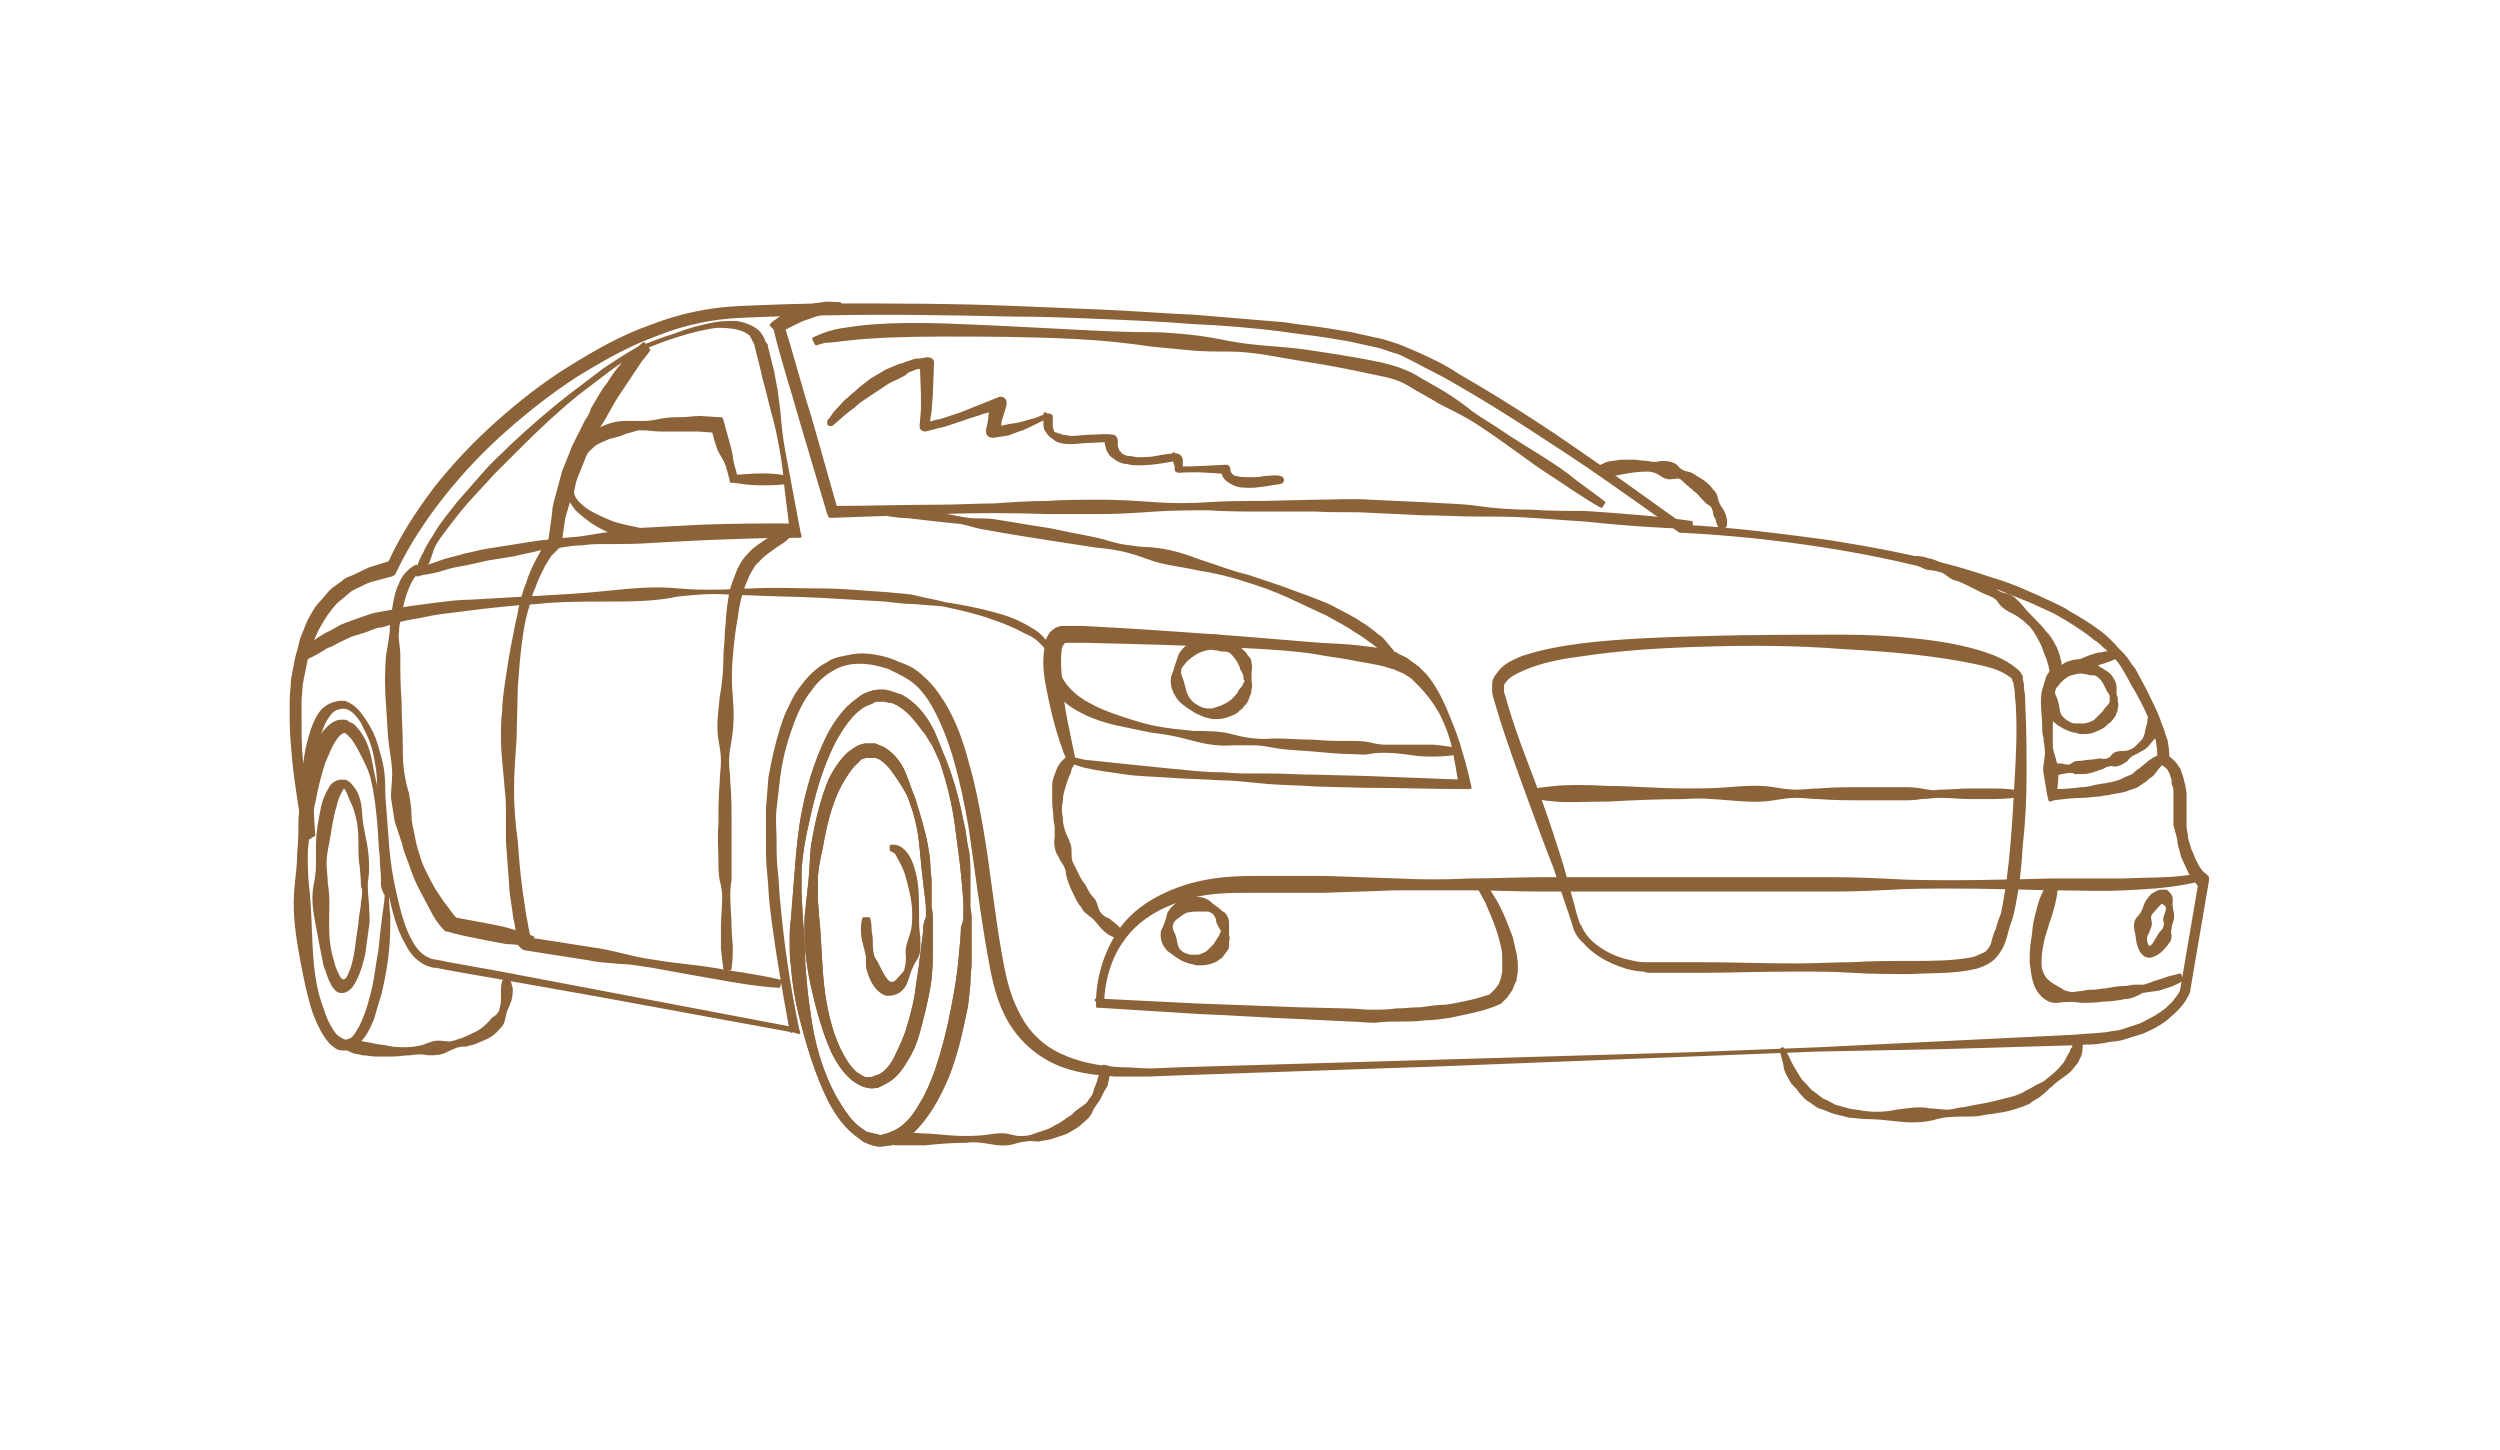 <?xml version="1.0" encoding="UTF-8"?> <!-- Generator: Adobe Illustrator 26.0.3, SVG Export Plug-In . SVG Version: 6.00 Build 0) --> <svg xmlns="http://www.w3.org/2000/svg" xmlns:xlink="http://www.w3.org/1999/xlink" id="Layer_1" x="0px" y="0px" viewBox="0 0 200 116" style="enable-background:new 0 0 200 116;" xml:space="preserve"> <style type="text/css"> .st0{fill:#8C6239;stroke:#8C6239;stroke-width:0.25;stroke-linecap:round;stroke-linejoin:round;stroke-miterlimit:10;} </style> <g> <g> <path class="st0" d="M24.4,67.1c-0.3-2.1-0.7-4.2-0.9-6.3c-0.1-1.1-0.2-2.1-0.2-3.2c0-0.5,0-1.1,0-1.6c0-0.5,0.1-1.1,0.1-1.6 l0.3-1.6c0.1-0.5,0.3-1,0.4-1.6c0.2-0.5,0.4-1,0.6-1.5c0.3-0.5,0.5-1,0.9-1.4c0.4-0.4,0.7-0.9,1.1-1.2l0.7-0.5 c0.2-0.2,0.4-0.3,0.7-0.4c0.5-0.2,1-0.5,1.5-0.7l1.6-0.5L31,45.4c1-2.3,2.3-4.3,3.8-6.3c1.5-1.9,3.2-3.7,5-5.3 c1.8-1.6,3.7-3.1,5.8-4.4c2.1-1.3,4.2-2.5,6.5-3.3c2.3-0.9,4.7-1.4,7.2-1.5c2.4-0.1,4.8-0.2,7.3-0.2c4.8,0,9.7,0,14.5,0.2 c2.4,0.1,4.8,0.2,7.2,0.3c2.4,0.1,4.8,0.3,7.2,0.4c2.4,0.2,4.8,0.4,7.2,0.6c1.2,0.2,2.4,0.3,3.6,0.5l1.8,0.3l1.8,0.4 c0.6,0.1,1.2,0.3,1.8,0.5c0.6,0.2,1.2,0.5,1.7,0.7c1.1,0.5,2.2,1,3.2,1.7c2.1,1.2,4.2,2.5,6.2,3.8c2,1.3,4,2.7,6,4.1 c2,1.4,3.9,2.8,5.9,4.2l-0.1,0c3.9,0.2,7.7,0.7,11.5,1.2c3.8,0.6,7.6,1.3,11.3,2.4c0.9,0.3,1.9,0.6,2.8,0.9 c0.9,0.3,1.8,0.7,2.7,1.1c0.4,0.2,0.9,0.4,1.3,0.6c0.4,0.2,0.9,0.4,1.3,0.7c0.9,0.5,1.7,1,2.5,1.6c0.4,0.3,0.7,0.6,1.1,1 c0.3,0.4,0.7,0.7,1,1.1l0.4,0.6c0.2,0.2,0.3,0.4,0.4,0.6l0.7,1.3c0.4,0.9,0.9,1.7,1.2,2.7c0.2,0.4,0.3,0.9,0.5,1.4 c0,0.3,0.1,0.5,0.1,0.8c0,0.3,0.1,0.5-0.1,0.9l-0.4-0.6c0.4,0.1,0.6,0.2,0.8,0.4l0.3,0.3l0.2,0.3c0.2,0.2,0.2,0.5,0.3,0.7 c0.1,0.2,0.1,0.5,0.2,0.7c0,0.2,0.1,0.5,0.1,0.7l0,0.7l0,1.3c0,0.2,0,0.5,0,0.7l0.1,0.6c0,0.4,0.2,0.8,0.3,1.2 c0.2,0.4,0.3,0.8,0.5,1.1c0.1,0.2,0.2,0.4,0.3,0.5c0.1,0.2,0.3,0.3,0.4,0.4l0.2,0.2l0,0.2c-0.5,2.9-1,5.9-1.5,8.8l0,0.1l0,0 c-0.4,1-1.1,1.6-1.8,2.2c-0.4,0.3-0.7,0.5-1.1,0.7c-0.4,0.2-0.8,0.4-1.2,0.5l-1.3,0.4c-0.4,0.1-0.9,0.1-1.3,0.2 c-0.9,0.2-1.7,0.1-2.6,0.2l-10.2,0.3L145.4,84l-10.2,0.4l-10.2,0.4l-10.2,0.4l-20.4,0.7L91.9,86c-0.8,0-1.7,0-2.6,0 c-1.7-0.1-3.5-0.3-5.1-1.1c-1.6-0.8-2.9-2.1-3.7-3.7c-0.8-1.6-1.1-3.3-1.4-5c-0.6-3.4-1-6.7-1.5-10.1c-0.6-3.3-1.3-6.7-2.9-9.6 c-0.4-0.7-0.9-1.4-1.5-1.9c-0.6-0.5-1.3-0.8-2.1-1.2c-1.5-0.5-3.2-0.7-4.6,0.2c-0.7,0.4-1.3,1-1.7,1.6c-0.5,0.6-0.9,1.4-1.2,2.1 c-0.6,1.5-1.1,3.2-1.3,4.8L62,64.7c-0.1,0.8,0,1.7,0,2.5c0,0.8,0,1.7,0.1,2.5c0.1,0.8,0.1,1.7,0.2,2.5c0.3,3.4,0.8,6.7,1.5,10.1 l0.1,0.3l-0.3-0.1l-15.8-2.9l-7.9-1.4l-4-0.7l-1-0.2c-0.2,0-0.3,0-0.5-0.1c-0.2,0-0.3-0.1-0.5-0.2c-0.7-0.4-1.1-1-1.4-1.6 c-0.7-1.2-1-2.6-1.3-3.9c-0.3-1.3-0.5-2.7-0.6-4c-0.1-1.3-0.2-2.7-0.3-4c0-0.7,0-1.3-0.1-2c-0.1-0.6-0.2-1.3-0.4-1.9 c-0.2-0.6-0.5-1.2-0.8-1.8c-0.3-0.5-0.8-1.1-1.3-1.2c-0.5-0.1-1.1,0.1-1.4,0.6c-0.4,0.5-0.6,1.1-0.8,1.7c-0.3,1.3-0.5,2.6-0.5,3.9 c-0.1,1.3,0,2.7,0.1,4L24.4,67.1z M24.4,67c-0.1-1.3-0.2-2.7-0.1-4c0-1.3,0.1-2.7,0.5-4c0.2-0.7,0.4-1.3,0.8-1.9 c0.4-0.6,1.2-1,2-0.9c0.8,0.3,1.2,0.9,1.6,1.5c0.4,0.6,0.7,1.2,0.9,1.9c0.2,0.7,0.4,1.3,0.5,2c0.1,0.7,0.1,1.4,0.1,2 c0.1,1.3,0.2,2.7,0.3,4c0.1,1.3,0.3,2.6,0.6,3.9c0.3,1.3,0.6,2.6,1.2,3.7c0.3,0.6,0.7,1.1,1.2,1.4l0.2,0.1l0.2,0.1 c0.1,0,0.3,0.1,0.5,0.1l1,0.2l3.9,0.7l7.9,1.5l15.8,3l-0.2,0.2c-0.6-3.3-1.2-6.7-1.6-10.1c-0.1-0.8-0.1-1.7-0.2-2.5 c-0.1-0.9-0.1-1.7-0.1-2.6c0-0.9,0-1.7,0-2.6l0.2-2.5c0.3-1.7,0.7-3.4,1.3-5c0.4-0.8,0.7-1.6,1.3-2.3c0.5-0.7,1.2-1.4,2-1.8 c0.4-0.3,0.8-0.4,1.3-0.5c0.5-0.1,0.9-0.2,1.4-0.2c0.9,0,1.8,0.2,2.6,0.5c0.4,0.2,0.8,0.3,1.2,0.5c0.4,0.2,0.8,0.5,1.1,0.8 c0.7,0.6,1.2,1.3,1.7,2.1c0.9,1.5,1.5,3.2,1.9,4.8c0.5,1.7,0.8,3.3,1.1,5c0.6,3.4,0.9,6.7,1.5,10.1c0.3,1.7,0.6,3.3,1.4,4.8 c0.7,1.5,1.9,2.7,3.4,3.4c1.5,0.7,3.1,1,4.8,1.1c0.8,0,1.7,0.1,2.5,0.1l2.5-0.1l20.4-0.6l10.2-0.3c3.4-0.1,6.8-0.2,10.2-0.3 l10.2-0.4l10.2-0.5l10.2-0.5c0.9-0.1,1.7-0.1,2.5-0.2c0.4-0.1,0.8-0.1,1.2-0.2l1.2-0.4c0.4-0.1,0.7-0.3,1.1-0.5 c0.4-0.2,0.7-0.4,1-0.6c0.3-0.2,0.6-0.5,0.9-0.8c0.2-0.3,0.5-0.6,0.6-0.9l0,0.1c0.5-2.9,1-5.9,1.5-8.8l0.1,0.4 c-0.2-0.2-0.3-0.4-0.5-0.6c-0.1-0.2-0.3-0.4-0.4-0.6c-0.2-0.4-0.4-0.9-0.6-1.3c-0.1-0.5-0.3-0.9-0.3-1.4L174,66c0-0.2,0-0.4,0-0.7 l0-1.3l0-0.6c0-0.2,0-0.4-0.1-0.6s0-0.4-0.1-0.6c-0.1-0.2-0.1-0.4-0.2-0.5l-0.1-0.2l-0.2-0.2c-0.1-0.1-0.3-0.2-0.3-0.2l-0.4-0.1 l0.1-0.5c0,0,0-0.3,0-0.5l-0.1-0.7c-0.1-0.4-0.2-0.9-0.4-1.3c-0.3-0.9-0.7-1.7-1.2-2.6c-0.5-0.8-0.9-1.7-1.4-2.4 c-0.3-0.4-0.6-0.7-0.9-1c-0.4-0.3-0.7-0.7-1.1-0.9c-0.7-0.6-1.5-1.1-2.3-1.6c-0.4-0.2-0.8-0.5-1.3-0.7c-0.4-0.2-0.9-0.4-1.3-0.6 c-0.9-0.4-1.8-0.7-2.7-1.1c-0.9-0.3-1.8-0.6-2.7-0.9c-3.7-1.1-7.4-1.9-11.2-2.5c-3.8-0.6-7.6-1-11.5-1.2l-0.1,0l-0.1,0 c-1.9-1.4-3.9-2.8-5.9-4.2c-2-1.4-4-2.7-6-4c-2-1.3-4.1-2.6-6.2-3.8c-1-0.6-2.1-1.1-3.2-1.7c-0.6-0.3-1.1-0.6-1.6-0.7 c-0.6-0.2-1.1-0.4-1.7-0.5l-1.8-0.4l-1.8-0.3c-1.2-0.2-2.4-0.3-3.6-0.5c-2.4-0.3-4.8-0.5-7.2-0.6c-2.4-0.2-4.8-0.3-7.2-0.4 c-2.4-0.1-4.8-0.2-7.2-0.2c-4.8-0.1-9.7-0.2-14.5-0.1c-2.4,0-4.8,0.1-7.2,0.2c-2.4,0.1-4.7,0.6-6.9,1.5c-2.2,0.8-4.3,2-6.4,3.3 c-2,1.3-3.9,2.8-5.7,4.4c-1.8,1.6-3.4,3.3-4.9,5.2c-1.5,1.9-2.8,3.9-3.8,6l-0.1,0.2l-0.2,0.1l-1.5,0.4c-0.5,0.1-0.9,0.4-1.4,0.6 c-0.2,0.1-0.4,0.2-0.6,0.4l-0.6,0.5c-0.4,0.3-0.7,0.7-1,1.1c-0.3,0.4-0.5,0.8-0.8,1.3c-0.2,0.4-0.4,0.9-0.6,1.4 c-0.2,0.5-0.3,1-0.4,1.5l-0.3,1.5L24,56c0,0.5,0,1,0,1.6c0,1,0,2.1,0.1,3.1c0.2,2.1,0.5,4.2,0.7,6.3L24.4,67z"></path> <path class="st0" d="M29.3,70.9c0,0,0,0.5,0.1,1.5c0,0.5,0.1,1.1,0,1.7c-0.1,0.7-0.2,1.4-0.3,2.2c-0.2,0.8-0.4,1.7-1,2.6 c-0.2,0.2-0.5,0.5-0.9,0.4c-0.1,0-0.3-0.1-0.4-0.3c-0.1-0.1-0.2-0.2-0.2-0.3c-0.3-0.5-0.4-1-0.6-1.5c-0.2-1-0.4-2-0.6-3.1 c-0.2-1.1-0.4-2.1-0.2-3.2c0.1-0.5,0.2-1.1,0.2-1.6c0-0.5,0-1.1,0-1.6c0-1.1,0.2-2.1,0.4-3.1c0.1-0.5,0.3-1,0.6-1.5 c0.1-0.2,0.3-0.5,0.8-0.6l0.1,0l0,0l0,0c0,0,0.2,0,0.1,0l0.1,0l0.1,0c0,0,0.1,0,0.2,0.1c0.2,0.1,0.3,0.3,0.4,0.4 c0.7,0.9,0.6,1.9,0.7,2.7c0.1,0.8,0.3,1.5,0.4,2.2c0.1,0.7,0.1,1.2,0.1,1.7c0,0.5-0.1,0.8-0.1,1.1C29.3,70.7,29.3,70.9,29.3,70.9z M29,70.8c0,0,0-0.5-0.1-1.5c-0.1-0.5-0.1-1-0.1-1.7c0-0.6,0-1.4-0.2-2.2c-0.1-0.4-0.2-0.8-0.4-1.2c-0.2-0.4-0.3-0.8-0.5-1.1 c-0.2-0.2-0.2-0.3-0.4,0.1c-0.2,0.3-0.4,0.8-0.5,1.3c-0.3,0.9-0.4,2-0.6,3c-0.1,0.5-0.2,1-0.2,1.6c0,0.5,0.1,1.1,0.1,1.6 c0.2,1.1,0.1,2.1,0.1,3.2c0,1.1,0.1,2.1,0.4,3c0.1,0.5,0.3,0.9,0.5,1.3c0.1,0.1,0.1,0.2,0.2,0.2c0.1,0,0,0.1,0.2,0.1 c0,0,0.2-0.1,0.3-0.2c0.4-0.7,0.6-1.6,0.7-2.3c0.1-0.8,0.2-1.5,0.3-2.1c0-0.6,0.2-1.2,0.2-1.7c0.1-0.5,0.1-0.8,0.1-1.1 C29,71,29,70.8,29,70.8z"></path> <path class="st0" d="M31,70.9c0,0,0,0.2,0,0.6c0,0.4,0,1,0.1,1.8c0,0.8,0,1.7-0.1,2.7c-0.1,1.1-0.3,2.2-0.6,3.5 c-0.2,0.6-0.4,1.3-0.6,2c-0.3,0.7-0.6,1.4-1.2,1.9c-0.3,0.3-0.7,0.6-1.3,0.5c-0.2,0-0.4-0.1-0.6-0.3c-0.2-0.1-0.3-0.3-0.5-0.5 c-0.5-0.7-0.8-1.4-1.1-2.2c-0.5-1.6-0.8-3.2-1.1-4.9c-0.3-1.7-0.5-3.4-0.3-5.2c0.1-0.9,0.2-1.7,0.2-2.6c0.1-0.9,0.1-1.7,0.1-2.6 c0.1-1.7,0.4-3.4,0.9-4.9c0.2-0.8,0.6-1.6,1.1-2.2c0.3-0.3,0.6-0.7,1.2-0.8l0.1,0l0,0l0,0c0.2,0,0.1,0,0.1,0l0.1,0 c0.1,0,0.2,0,0.3,0.1c0.1,0.1,0.2,0.1,0.4,0.2c0.1,0.1,0.2,0.2,0.2,0.2c1.2,1.3,1.2,2.8,1.5,4c0.3,1.3,0.5,2.4,0.7,3.5 c0.1,1,0.2,2,0.2,2.7c0,0.8,0,1.3,0,1.8C31,70.6,31,70.9,31,70.9z M30.6,70.8c0,0,0-0.2,0-0.6c0-0.4-0.1-1-0.1-1.7 c-0.1-0.7-0.1-1.6-0.2-2.7c-0.1-1-0.2-2.2-0.5-3.4c-0.1-0.6-0.4-1.2-0.7-1.8c-0.3-0.6-0.6-1.2-1-1.7c-0.1,0-0.1-0.1-0.2-0.2 c0,0-0.1,0-0.1-0.1c0,0-0.1,0-0.2-0.1l-0.1,0c0,0-0.1,0,0.1,0l0,0l0,0l0,0c-0.2,0-0.5,0.2-0.7,0.5c-0.4,0.5-0.7,1.3-1,2 c-0.5,1.5-0.8,3.1-1.1,4.8c-0.1,0.8-0.3,1.7-0.3,2.5c0,0.8,0,1.7,0.1,2.6c0.2,1.7,0.2,3.4,0.3,5.1c0.1,1.7,0.3,3.3,0.9,4.8 c0.2,0.7,0.6,1.5,1,2c0.1,0.1,0.2,0.2,0.4,0.3c0.1,0.1,0.2,0.1,0.4,0.2c0.2,0,0.5-0.1,0.7-0.3c0.8-1,1.2-2.4,1.5-3.6 c0.3-1.2,0.4-2.4,0.6-3.4c0.1-1,0.2-1.9,0.3-2.7c0.1-0.7,0.2-1.3,0.2-1.7C30.6,71.1,30.6,70.8,30.6,70.8z"></path> <path class="st0" d="M74.5,73.4c0,0,0,0.9,0,2.6c0,0.8,0,1.8-0.2,3c-0.2,1.1-0.5,2.4-0.9,3.8c-0.2,0.7-0.5,1.4-0.9,2 c-0.4,0.7-0.9,1.4-1.7,1.8c-0.2,0.1-0.4,0.2-0.6,0.3c-0.2,0-0.5,0.1-0.7,0c-0.4,0-0.9-0.3-1.3-0.6c-0.7-0.6-1.2-1.4-1.6-2.2 c-0.7-1.6-1.2-3.4-1.6-5.2c-0.4-1.8-0.6-3.7-0.5-5.6c0.1-0.9,0.2-1.9,0.3-2.8c0.1-0.9,0.1-1.9,0.2-2.8c0.3-1.8,0.7-3.6,1.4-5.3 c0.4-0.8,0.9-1.6,1.6-2.2c0.2-0.1,0.4-0.3,0.6-0.4c0.2-0.1,0.5-0.2,0.7-0.2c0.1,0,0.1,0,0.2,0l0.2,0l0.3,0 c0.2,0.1,0.5,0.2,0.7,0.3c0.8,0.5,1.3,1.2,1.6,1.9c0.3,0.7,0.5,1.4,0.8,2.1c0.4,1.3,0.8,2.6,1,3.7c0.1,0.6,0.2,1.1,0.2,1.6 c0,0.5,0.1,0.9,0.1,1.4c0,0.8,0,1.5,0,1.9C74.5,73.1,74.5,73.4,74.5,73.4z M74.2,73.4c0,0,0-0.2,0-0.7c0-0.4-0.1-1.1-0.2-1.9 c-0.1-0.8-0.2-1.8-0.3-2.9c-0.1-1.1-0.3-2.4-0.8-3.7c-0.2-0.7-0.6-1.3-1-1.9c-0.4-0.6-0.8-1.2-1.4-1.6c-0.1-0.1-0.3-0.1-0.4-0.2 l-0.3,0l-0.2,0c0.1,0,0,0-0.1,0c-0.2,0-0.3,0-0.5,0.1c-0.2,0-0.3,0.2-0.4,0.3c-0.6,0.5-1,1.2-1.4,1.9c-0.8,1.5-1.2,3.3-1.5,5 c-0.2,0.9-0.4,1.8-0.4,2.7c0,0.5,0,0.9,0,1.4l0.1,1.4c0.2,1.8,0.2,3.7,0.4,5.5c0.2,1.8,0.6,3.6,1.3,5.1c0.4,0.8,0.8,1.5,1.4,2 c0.2,0.1,0.3,0.2,0.5,0.3c0.1,0,0.1,0.1,0.2,0.1l0.3,0c0.1,0,0.3,0,0.5-0.1c0.2-0.1,0.3-0.1,0.5-0.2c0.6-0.4,1-1,1.3-1.7 c0.3-0.6,0.6-1.3,0.8-1.9c0.4-1.3,0.7-2.5,0.8-3.6c0.2-1.1,0.3-2.1,0.4-2.9c0.1-0.8,0.2-1.4,0.2-1.9 C74.1,73.6,74.2,73.4,74.2,73.4z"></path> <path class="st0" d="M74.5,73.4c0,0,0,0.9,0,2.6c0,0.8,0,1.8-0.2,3c-0.2,1.1-0.5,2.4-0.9,3.8c-0.2,0.7-0.5,1.4-0.9,2 c-0.4,0.7-0.9,1.4-1.7,1.8c-0.2,0.1-0.4,0.2-0.6,0.3c-0.2,0-0.5,0.1-0.7,0c-0.4,0-0.9-0.3-1.3-0.6c-0.7-0.6-1.2-1.4-1.6-2.2 c-0.7-1.6-1.2-3.4-1.6-5.2c-0.4-1.8-0.6-3.7-0.5-5.6c0.1-0.9,0.2-1.9,0.3-2.8c0.1-0.9,0.1-1.9,0.2-2.8c0.3-1.8,0.7-3.6,1.4-5.3 c0.4-0.8,0.9-1.6,1.6-2.2c0.2-0.1,0.4-0.3,0.6-0.4c0.2-0.1,0.5-0.2,0.7-0.2c0.1,0,0.1,0,0.2,0l0.2,0l0.3,0 c0.2,0.1,0.5,0.2,0.7,0.3c0.8,0.5,1.3,1.2,1.6,1.9c0.3,0.7,0.5,1.4,0.8,2.1c0.4,1.3,0.8,2.6,1,3.7c0.1,0.6,0.2,1.1,0.2,1.6 c0,0.5,0.1,0.9,0.1,1.4c0,0.8,0,1.5,0,1.9C74.5,73.1,74.5,73.4,74.5,73.4z M74.2,73.4c0,0,0-0.2,0-0.7c0-0.4-0.1-1.1-0.2-1.9 c-0.1-0.8-0.2-1.8-0.3-2.9c-0.1-1.1-0.3-2.4-0.8-3.7c-0.2-0.7-0.6-1.3-1-1.9c-0.4-0.6-0.8-1.2-1.4-1.6c-0.1-0.1-0.3-0.1-0.4-0.2 l-0.3,0l-0.2,0c0.1,0,0,0-0.1,0c-0.2,0-0.3,0-0.5,0.1c-0.2,0-0.3,0.2-0.4,0.3c-0.6,0.5-1,1.2-1.4,1.9c-0.8,1.5-1.2,3.3-1.5,5 c-0.2,0.9-0.4,1.8-0.4,2.7c0,0.5,0,0.9,0,1.4l0.1,1.4c0.2,1.8,0.2,3.7,0.4,5.5c0.2,1.8,0.6,3.6,1.3,5.1c0.4,0.8,0.8,1.5,1.4,2 c0.2,0.1,0.3,0.2,0.5,0.3c0.1,0,0.1,0.1,0.2,0.1l0.3,0c0.1,0,0.3,0,0.5-0.1c0.2-0.1,0.3-0.1,0.5-0.2c0.6-0.4,1-1,1.3-1.7 c0.3-0.6,0.6-1.3,0.8-1.9c0.4-1.3,0.7-2.5,0.8-3.6c0.2-1.1,0.3-2.1,0.4-2.9c0.1-0.8,0.2-1.4,0.2-1.9 C74.1,73.6,74.2,73.4,74.2,73.4z"></path> <path class="st0" d="M71.3,67.7c0,0,0.1,0,0.2,0c0.2,0,0.5,0.1,0.7,0.3c0.5,0.4,0.8,1.2,1,2.1c0.2,0.9,0.2,2,0.2,3.1 c0,0.6,0,1.1,0.1,1.8c0,0.6,0.1,1.3-0.3,1.8c-0.2,0.3-0.3,0.6-0.4,0.8c-0.1,0.3-0.2,0.6-0.3,0.9c-0.1,0.3-0.3,0.6-0.6,0.8 c-0.3,0.2-0.8,0.3-1.1,0.2c-0.4-0.2-0.6-0.4-0.8-0.7c-0.2-0.3-0.3-0.5-0.4-0.8c-0.1-0.3-0.2-0.5-0.2-0.8c0-0.3,0-0.5,0-0.7 c-0.1-0.4-0.2-0.9-0.3-1.2c-0.1-0.4-0.1-0.7-0.1-1c0-0.5,0.1-0.8,0.1-0.8h0.4c0,0,0.1,0.3,0.1,0.8c0,0.3,0.1,0.6,0.1,0.9 c0,0.4,0,0.8,0.1,1.2c0,0.2,0.2,0.4,0.3,0.6c0.1,0.2,0.2,0.4,0.3,0.6c0.2,0.4,0.5,0.9,0.7,1c0.2,0.1,0.3,0.1,0.5,0 c0.2-0.1,0.3-0.3,0.5-0.5c0.2-0.2,0.4-0.4,0.4-0.7c0.1-0.3,0.1-0.6,0.1-0.9c-0.1-0.6,0.1-1.1,0.3-1.7c0.2-0.6,0.2-1.1,0.2-1.7 c0-1.1-0.3-2.1-0.5-2.9c-0.2-0.8-0.6-1.4-0.8-1.8c-0.1-0.2-0.2-0.3-0.3-0.3c-0.1-0.1-0.2-0.1-0.2-0.1L71.3,67.7z"></path> <path class="st0" d="M77.6,73.4c0,0,0,1.3,0,3.5c0,0.6-0.1,1.2-0.1,1.9c-0.1,0.7-0.1,1.4-0.3,2.2c-0.3,1.5-0.7,3.3-1.4,5.1 c-0.4,0.9-0.8,1.8-1.4,2.7c-0.6,0.9-1.3,1.8-2.3,2.4c-0.3,0.1-0.6,0.2-0.8,0.3c-0.3,0-0.6,0.1-0.9,0.1c-0.3,0-0.6-0.1-0.9-0.2 c-0.1-0.1-0.3-0.1-0.4-0.2l-0.4-0.3c-1-0.7-1.7-1.7-2.3-2.8c-1.1-2.2-1.8-4.6-2.4-7c-0.3-1.2-0.5-2.5-0.6-3.8 c-0.1-0.6-0.1-1.3-0.1-1.9c0-0.6,0-1.3,0.1-1.9c0.1-1.3,0.2-2.6,0.3-3.8c0.1-1.3,0.2-2.5,0.4-3.8c0.4-2.5,1.1-4.9,2.2-7.1 c0.6-1.1,1.3-2.1,2.3-2.8l0.4-0.3c0.1-0.1,0.3-0.1,0.4-0.2c0.3-0.1,0.6-0.2,0.9-0.2c0.1,0,0.1,0,0.3,0l0.2,0l0.4,0.1 c0.3,0.1,0.6,0.2,0.9,0.3c1.1,0.6,1.8,1.5,2.3,2.4c0.5,0.9,0.8,1.9,1.2,2.8c0.7,1.8,1.1,3.5,1.4,5c0.2,0.8,0.2,1.5,0.4,2.2 c0.1,0.7,0.1,1.3,0.1,1.9c0,1.1,0,2,0,2.6C77.6,73.1,77.6,73.4,77.6,73.4z M77.2,73.4c0,0,0-0.3,0-0.9c0-0.6-0.1-1.5-0.2-2.6 c-0.1-1.1-0.3-2.4-0.5-4c-0.2-1.5-0.6-3.2-1.2-5c-0.2-0.4-0.4-0.9-0.6-1.3c-0.3-0.4-0.5-0.9-0.8-1.2c-0.6-0.8-1.2-1.6-2.1-2.1 c-0.2-0.1-0.4-0.2-0.6-0.2L70.7,56l-0.2,0c0,0-0.1,0-0.1,0c-0.2,0-0.5,0-0.7,0.2c-0.1,0-0.2,0.1-0.3,0.1L69,56.5 c-0.9,0.6-1.5,1.5-2.1,2.5c-1.1,2-1.8,4.4-2.3,6.8c-0.3,1.2-0.5,2.5-0.6,3.7C64,70.2,64,70.9,64,71.5l0.1,1.9 c0.1,1.3,0.2,2.5,0.2,3.8c0.1,1.2,0.2,2.5,0.4,3.7c0.3,2.5,1,4.9,2.1,6.9c0.6,1,1.2,2,2.1,2.6l0.3,0.2c0.1,0.1,0.2,0.1,0.3,0.1 c0.2,0.1,0.5,0.1,0.8,0.2c0.2,0.1,0.5-0.1,0.7-0.1c0.2-0.1,0.5-0.2,0.7-0.3c0.9-0.5,1.5-1.3,2-2.2c0.5-0.8,0.9-1.8,1.2-2.6 c0.6-1.8,1-3.4,1.3-5c0.3-1.5,0.5-2.8,0.6-3.9c0.1-1.1,0.2-2,0.2-2.6C77.2,73.7,77.2,73.4,77.2,73.4z"></path> <path class="st0" d="M77.6,73.4c0,0,0,1.3,0,3.5c0,0.6-0.1,1.2-0.1,1.9c-0.1,0.7-0.1,1.4-0.3,2.2c-0.3,1.5-0.7,3.3-1.4,5.1 c-0.4,0.9-0.8,1.8-1.4,2.7c-0.6,0.9-1.3,1.8-2.3,2.4c-0.3,0.1-0.6,0.2-0.8,0.3c-0.3,0-0.6,0.1-0.9,0.1c-0.3,0-0.6-0.1-0.9-0.2 c-0.1-0.1-0.3-0.1-0.4-0.2l-0.4-0.3c-1-0.7-1.7-1.7-2.3-2.8c-1.1-2.2-1.8-4.6-2.4-7c-0.3-1.2-0.5-2.5-0.6-3.8 c-0.1-0.6-0.1-1.3-0.1-1.9c0-0.6,0-1.3,0.1-1.9c0.1-1.3,0.2-2.6,0.3-3.8c0.1-1.3,0.2-2.5,0.4-3.8c0.4-2.5,1.1-4.9,2.2-7.1 c0.6-1.1,1.3-2.1,2.3-2.8l0.4-0.3c0.1-0.1,0.3-0.1,0.4-0.2c0.3-0.1,0.6-0.2,0.9-0.2c0.1,0,0.1,0,0.3,0l0.2,0l0.4,0.1 c0.3,0.1,0.6,0.2,0.9,0.3c1.1,0.6,1.8,1.5,2.3,2.4c0.5,0.9,0.8,1.9,1.2,2.8c0.7,1.8,1.1,3.5,1.4,5c0.2,0.8,0.2,1.5,0.4,2.2 c0.1,0.7,0.1,1.3,0.1,1.9c0,1.1,0,2,0,2.6C77.6,73.1,77.6,73.4,77.6,73.4z M77.2,73.4c0,0,0-0.3,0-0.9c0-0.6-0.1-1.5-0.2-2.6 c-0.1-1.1-0.3-2.4-0.5-4c-0.2-1.5-0.6-3.2-1.2-5c-0.2-0.4-0.4-0.9-0.6-1.3c-0.3-0.4-0.5-0.9-0.8-1.2c-0.6-0.8-1.2-1.6-2.1-2.1 c-0.2-0.1-0.4-0.2-0.6-0.2L70.7,56l-0.2,0c0,0-0.1,0-0.1,0c-0.2,0-0.5,0-0.7,0.2c-0.1,0-0.2,0.1-0.3,0.1L69,56.5 c-0.9,0.6-1.5,1.5-2.1,2.5c-1.1,2-1.8,4.4-2.3,6.8c-0.3,1.2-0.5,2.5-0.6,3.7C64,70.2,64,70.9,64,71.5l0.1,1.9 c0.1,1.3,0.2,2.5,0.2,3.8c0.1,1.2,0.2,2.5,0.4,3.7c0.3,2.5,1,4.9,2.1,6.9c0.6,1,1.2,2,2.1,2.6l0.3,0.2c0.1,0.1,0.2,0.1,0.3,0.1 c0.2,0.1,0.5,0.1,0.8,0.2c0.2,0.1,0.5-0.1,0.7-0.1c0.2-0.1,0.5-0.2,0.7-0.3c0.9-0.5,1.5-1.3,2-2.2c0.5-0.8,0.9-1.8,1.2-2.6 c0.6-1.8,1-3.4,1.3-5c0.3-1.5,0.5-2.8,0.6-3.9c0.1-1.1,0.2-2,0.2-2.6C77.2,73.7,77.2,73.4,77.2,73.4z"></path> <path class="st0" d="M70.5,91c0,0,0.3-0.1,0.9-0.2c0.6-0.1,1.4-0.1,2.4,0c1,0,2.1,0.2,3.3,0.2c0.6,0,1.2,0,1.9-0.1 c0.6-0.1,1.3-0.2,1.9,0l0.5,0.1c0.1,0,0.3,0,0.5,0c0.3,0,0.7-0.1,0.9-0.2c0.3-0.1,0.6-0.2,0.9-0.3c0.3-0.1,0.5-0.2,0.8-0.4 c0.3-0.1,0.5-0.3,0.7-0.4c0.2-0.2,0.5-0.3,0.7-0.5c0.3-0.4,0.9-0.6,1.2-1c0.1-0.2,0.3-0.4,0.4-0.6c0.1-0.2,0.1-0.4,0.2-0.6 c0.1-0.2,0.1-0.3,0.2-0.5c0-0.2,0.1-0.3,0.1-0.4c0.2-0.5,0.3-0.8,0.3-0.8l0.4,0.1c0,0,0,0.3-0.1,0.9c0,0.1-0.1,0.3-0.1,0.5 c-0.1,0.2-0.2,0.3-0.3,0.5c-0.1,0.2-0.2,0.4-0.3,0.6c-0.1,0.2-0.3,0.4-0.4,0.6c-0.2,0.2-0.2,0.5-0.4,0.7c-0.1,0.2-0.4,0.4-0.6,0.6 c-0.2,0.2-0.5,0.4-0.7,0.5c-0.3,0.2-0.5,0.3-0.8,0.4c-0.3,0.1-0.6,0.2-0.9,0.3c-0.3,0.1-0.7,0.1-1,0.2c-0.3,0-0.7-0.1-1,0 c-0.3,0-0.7,0.1-1,0.2c-0.7,0.2-1.3,0.1-1.9,0c-0.6-0.1-1.3-0.2-1.9-0.1c-1.2,0-2.4,0.1-3.3,0.2c-1,0-1.8,0-2.4,0 c-0.6-0.1-0.9-0.2-0.9-0.2L70.5,91L70.5,91z"></path> <path class="st0" d="M142.6,83.9c0,0,0.3,0.4,0.6,1.1c0.2,0.4,0.4,0.7,0.7,1.2c0.1,0.2,0.3,0.4,0.5,0.6c0.2,0.2,0.4,0.5,0.6,0.6 c0.3,0.2,0.5,0.4,0.8,0.6c0.3,0.1,0.6,0.3,1,0.5c0.4,0.1,0.7,0.2,1.1,0.3c0.4,0.1,0.8,0.1,1.2,0.2c0.8,0.1,1.7,0.1,2.6-0.1 c0.9-0.1,1.8-0.3,2.7-0.1c0.5,0,0.9,0.1,1.4,0.1c0.4,0,0.9-0.2,1.3-0.2c0.9-0.2,1.7-0.3,2.5-0.5c0.4-0.1,0.8-0.2,1.2-0.3 c0.4-0.1,0.7-0.2,1.1-0.4c0.3-0.2,0.6-0.3,0.9-0.5c0.3-0.2,0.7-0.3,0.9-0.5c0.5-0.4,1-0.8,1.3-1.2c0.2-0.2,0.3-0.4,0.4-0.6 c0.1-0.2,0.2-0.4,0.3-0.5c0-0.2,0.1-0.3,0.2-0.4c0-0.1,0-0.3,0.1-0.4c0-0.2,0.1-0.3,0.1-0.3h0.4c0,0,0,0.1,0,0.3 c0,0.2,0,0.6-0.1,1c-0.1,0.2-0.2,0.4-0.3,0.6c-0.2,0.2-0.3,0.4-0.5,0.6c-0.4,0.4-1,0.7-1.5,1.2c-0.3,0.2-0.5,0.5-0.8,0.7 c-0.3,0.3-0.7,0.4-1,0.7c-0.7,0.3-1.6,0.6-2.4,0.7c-0.4,0.1-0.9,0.1-1.3,0.2c-0.4,0.1-0.9,0.1-1.3,0.1c-0.9,0-1.8,0-2.7,0.3 c-0.9,0.2-1.8,0.2-2.7,0.1c-0.9-0.1-1.8-0.2-2.6-0.2c-0.4,0-0.9-0.1-1.3-0.1c-0.4-0.1-0.8-0.2-1.2-0.3c-0.4-0.1-0.7-0.3-1.1-0.4 c-0.4-0.1-0.6-0.4-1-0.6c-0.3-0.2-0.5-0.5-0.7-0.7c-0.2-0.3-0.4-0.5-0.6-0.7c-0.3-0.5-0.6-1-0.6-1.4c-0.2-0.8-0.3-1.2-0.3-1.2 L142.6,83.9z"></path> <path class="st0" d="M27.4,83.4c0,0,0.3-0.1,0.7-0.1c0.2,0,0.5,0,0.8,0.1c0.3,0.1,0.6,0.1,1,0.2c0.4,0.1,0.8,0.1,1.2,0.2 c0.4,0.1,0.9,0.1,1.4,0.1c0.5,0,1-0.1,1.4-0.2c0.5-0.2,0.9-0.4,1.5-0.3c0.3,0,0.5,0.1,0.8,0c0.2,0,0.5-0.2,0.7-0.2 c0.2-0.1,0.5-0.2,0.7-0.3c0.2-0.1,0.4-0.2,0.6-0.3c0.4-0.2,0.7-0.5,1-0.8c0.1-0.1,0.2-0.3,0.4-0.4c0.2-0.1,0.3-0.3,0.4-0.4 c0.1-0.3,0.2-0.7,0.2-1c0-0.3,0-0.5,0-0.8c0-0.4,0.1-0.7,0.1-0.7l0.4-0.1c0,0,0.1,0.3,0.2,0.7c0,0.2,0,0.5-0.1,0.9 c-0.1,0.3-0.3,0.7-0.4,1c-0.1,0.4-0.1,0.9-0.5,1.2c-0.3,0.4-0.7,0.7-1.2,0.9c-0.2,0.1-0.5,0.2-0.7,0.3c-0.2,0.1-0.5,0.1-0.7,0.2 c-0.3,0-0.5,0-0.8,0.1c-0.2,0.1-0.5,0.2-0.7,0.3c-0.5,0.3-1,0.3-1.5,0.3c-0.5-0.1-1-0.1-1.5,0c-0.5,0-1,0.1-1.4,0.1 c-0.5,0-0.9,0-1.3,0c-0.4,0-0.7-0.1-1.1-0.1c-0.3-0.1-0.6-0.1-0.8-0.2c-0.4-0.2-0.7-0.3-0.7-0.3L27.4,83.4z"></path> <path class="st0" d="M67.3,24.8c-0.4,0.1-0.9,0.1-1.3,0.2c-0.4,0.1-0.8,0.2-1.3,0.4c-0.4,0.1-0.8,0.3-1.2,0.5 c-0.2,0.1-0.4,0.2-0.6,0.3c-0.2,0.1-0.4,0.2-0.5,0.3l0.2-0.5c0.8,2.5,1.4,4.9,2.2,7.4l2.1,7.4l-0.3-0.2c2.9,0,5.7-0.1,8.6-0.1 c1.4,0,2.9-0.1,4.3-0.1c1.4-0.1,2.9-0.2,4.3-0.2c1.4-0.1,2.9-0.1,4.3-0.1c1.4,0,2.9,0.1,4.3,0.2c1.4,0.1,2.9,0.1,4.3,0 c1.4-0.1,2.9-0.1,4.3-0.1l4.3-0.1c1.4,0,2.9-0.1,4.3,0l4.3,0.2c1.4,0.1,2.9,0.1,4.3,0.3c1.4,0.2,2.8,0.3,4.3,0.3 c1.4,0.1,2.9,0.1,4.3,0.1c2.9,0.2,5.7,0.4,8.5,0.8l0,0.4c-2.9-0.1-5.7-0.3-8.5-0.6c-1.4-0.1-2.8-0.2-4.3-0.3 c-1.4-0.1-2.9-0.1-4.3-0.1c-1.4,0-2.9-0.1-4.3-0.1l-4.3-0.2c-1.4-0.1-2.8,0-4.3-0.1l-4.3,0c-1.4,0-2.9,0-4.3-0.1 c-1.4,0-2.9,0-4.3,0.1c-1.4,0.1-2.9,0.2-4.3,0.2c-1.4,0-2.9,0-4.3,0c-2.9-0.1-5.7-0.1-8.6,0c-2.9,0.1-5.7,0.2-8.6,0.3l-0.2,0 l-0.1-0.2l-2.2-7.4c-0.7-2.5-1.5-4.9-2.1-7.4L61.7,26l0.2-0.2c0.2-0.1,0.4-0.3,0.6-0.4c0.2-0.1,0.4-0.2,0.6-0.3 c0.4-0.2,0.9-0.3,1.3-0.5c0.2-0.1,0.5-0.1,0.7-0.2l0.7-0.1c0.5-0.1,0.9,0,1.4,0L67.3,24.8z"></path> <path class="st0" d="M33.4,45.7c0.1-0.5,0.3-1,0.6-1.5c0.2-0.5,0.5-0.9,0.8-1.4c0.5-0.9,1.2-1.7,1.9-2.6c0.7-0.8,1.4-1.6,2.1-2.4 c0.7-0.8,1.5-1.5,2.2-2.2c1.5-1.4,3.1-2.8,4.8-4.1c0.8-0.6,1.7-1.3,2.5-1.9c0.9-0.6,1.8-1.2,2.7-1.7l0,0l0,0c1-0.4,2-0.8,3-1.1 c1-0.4,2.1-0.7,3.2-0.9c0.5-0.1,1.1-0.1,1.7-0.1c0.6,0.1,1.2,0.3,1.7,0.7c0.2,0.2,0.4,0.5,0.5,0.8l0.1,0.2c0,0,0,0,0.1,0.1l0,0.1 l0.1,0.4l0.4,1.6c0.1,0.5,0.2,1.1,0.3,1.6l0.2,1.6c0.1,1.1,0.2,2.2,0.4,3.2c0.2,1.1,0.4,2.1,0.6,3.2c0.2,1.1,0.4,2.1,0.6,3.2 l0.1,0.4l-0.4,0c-2.5,0-5,0.1-7.5,0.2l-3.8,0.2c-1.3,0.1-2.5,0.1-3.8,0.1c-0.6,0-1.3,0-1.9,0.1c-0.6,0-1.2,0.1-1.9,0.2 c-0.6,0.1-1.2,0.1-1.9,0.3L41,44.4l-1.9,0.3l-1.8,0.4c-0.6,0.1-1.2,0.2-1.8,0.4c-0.6,0.2-1.2,0.3-1.8,0.4l-0.3,0.1L33.4,45.7z M34,45.4c0.5-0.2,0.9-0.3,1.4-0.5c0.6-0.2,1.2-0.3,1.8-0.5c0.6-0.1,1.2-0.3,1.9-0.4l1.9-0.3l1.9-0.3c0.6-0.1,1.3-0.1,1.9-0.2 c0.6-0.1,1.3-0.1,1.9-0.2c0.6-0.1,1.2-0.2,1.9-0.3l0.9-0.2l0.9-0.1l1.9-0.1l3.8-0.2c2.5-0.1,5-0.1,7.6-0.1l-0.4,0.4l-0.4-3.2 c-0.1-1.1-0.2-2.1-0.4-3.2c-0.2-1.1-0.4-2.1-0.7-3.1l-0.4-1.6c-0.1-0.5-0.3-1-0.4-1.6l-0.4-1.6l-0.1-0.4l0-0.1c0,0,0,0,0,0 l-0.1-0.2c-0.1-0.2-0.2-0.4-0.3-0.6c-0.6-0.6-1.7-0.7-2.7-0.7c-1,0.1-2.1,0.4-3.1,0.7c-1,0.3-2,0.7-3,1.1l0,0 c-0.9,0.5-1.8,1.1-2.6,1.7c-0.8,0.6-1.7,1.3-2.5,1.9c-1.6,1.3-3.1,2.7-4.6,4.2c-0.7,0.7-1.5,1.5-2.2,2.2c-0.7,0.8-1.4,1.5-2.1,2.3 c-0.7,0.8-1.3,1.6-1.9,2.4c-0.3,0.4-0.6,0.8-0.8,1.3C34.3,44.8,34.2,45.1,34,45.4z"></path> <path class="st0" d="M53.1,43c-0.2,0.1-0.5,0.1-0.7,0.1c-0.3,0-0.5,0-0.8,0c-0.5,0-1-0.1-1.5-0.2c-1-0.2-1.9-0.6-2.8-1.2 c-0.4-0.3-0.8-0.6-1.2-1c-0.3-0.4-0.7-0.9-0.5-1.6l0.3-1.4c0.1-0.5,0.3-1,0.5-1.4c0.2-0.5,0.5-0.9,0.8-1.3 c0.4-0.4,0.8-0.7,1.3-0.9c0.5-0.2,1-0.3,1.5-0.3l0.8,0c0.2,0,0.5,0,0.7,0c0.5,0,1-0.1,1.5-0.2c0.5-0.1,1-0.1,1.5-0.1 c0.5,0,1-0.1,1.5-0.1l1.5,0.1l0.2,0l0.1,0.3l0.3,1.1c0.1,0.4,0.2,0.7,0.3,1.1c0.1,0.4,0.1,0.7,0.2,1.1c0.1,0.4,0.2,0.7,0.3,1.1 l-0.2-0.1c0.7,0,1.4-0.1,2.1-0.1c0.7,0,1.4,0,2.1,0.2l0,0.4c-0.7,0.1-1.4,0.1-2.1,0.1c-0.7,0-1.4-0.1-2.1-0.2l-0.2,0l0-0.1 c-0.1-0.4-0.2-0.7-0.3-1.1c-0.1-0.3-0.3-0.7-0.5-1c-0.2-0.3-0.3-0.7-0.4-1L57,34.2l0.3,0.3l-1.4-0.1c-0.5,0-1,0-1.5,0 c-0.5,0-1,0-1.5,0c-0.5,0-1-0.1-1.5-0.1c-0.2,0-0.5,0-0.7,0.1l-0.7,0.2c-0.4,0.2-0.9,0.3-1.3,0.4c-0.4,0.2-0.8,0.3-1.2,0.6 c-0.3,0.3-0.7,0.6-0.9,1c-0.2,0.4-0.4,0.9-0.5,1.3l-0.3,1.4c0,0.4,0.2,0.7,0.5,1c0.3,0.3,0.7,0.6,1.1,0.8c0.4,0.2,0.8,0.4,1.3,0.6 c0.4,0.2,0.9,0.3,1.3,0.4c0.5,0.1,0.9,0.2,1.4,0.3c0.4,0.1,0.9,0.1,1.4,0.2L53.1,43z"></path> <path class="st0" d="M51.9,28l-0.7,0.9c-0.2,0.3-0.4,0.6-0.6,0.9c-0.2,0.3-0.4,0.6-0.6,0.9c-0.2,0.3-0.4,0.6-0.6,0.9 c-0.4,0.6-0.7,1.2-1.1,1.9c-0.2,0.3-0.4,0.6-0.5,0.9l-0.5,1l-0.5,1l-0.4,1l-0.4,1c-0.2,0.3-0.2,0.7-0.3,1l-0.3,1 c-0.1,0.3-0.2,0.7-0.3,1l-0.3,2.1l0,0.1l-0.1,0.1L44,44.4l-0.5,0.8c-0.3,0.6-0.6,1.2-0.8,1.8c-0.3,0.6-0.4,1.3-0.6,1.9 c-0.2,0.7-0.3,1.3-0.4,2c-0.2,1.3-0.3,2.7-0.4,4.1l-0.1,4.1c-0.1,1.4-0.2,2.7-0.2,4.1c0,1.4,0.1,2.7,0.3,4.1 c0.1,1.4,0.2,2.7,0.4,4.1c0.1,0.7,0.2,1.3,0.3,2c0.1,0.3,0.1,0.7,0.2,1l0.1,0.5l0.1,0.2c0,0,0,0.1,0,0.1c0,0,0,0,0,0c0,0,0,0,0,0 c-0.1-0.1-0.2-0.1-0.3-0.1l0.1,0l5.1,0.8c0.8,0.1,1.7,0.3,2.5,0.5c0.8,0.2,1.7,0.4,2.5,0.5c1.7,0.3,3.4,0.4,5.1,0.7 c1.7,0.3,3.4,0.5,5,0.9l-0.1,0.4c-1.7-0.1-3.4-0.4-5.1-0.7c-1.7-0.3-3.4-0.6-5-0.9c-0.8-0.1-1.7-0.3-2.5-0.3 c-0.9-0.1-1.7-0.1-2.6-0.3l-5.1-0.8l0.1,0c-0.1,0-0.2,0-0.3-0.1l-0.1-0.1c0,0-0.1-0.1-0.1-0.1c-0.1-0.1-0.1-0.1-0.1-0.2L41.5,75 l-0.1-0.5c-0.1-0.4-0.1-0.7-0.2-1c-0.1-0.7-0.2-1.4-0.3-2.1c-0.1-1.4-0.2-2.7-0.3-4.1c0-0.7,0-1.4,0-2.1c0-0.7,0-1.4-0.1-2.1 c-0.1-1.4-0.3-2.7-0.3-4.1c0-0.7,0-1.4,0.1-2.1c0-0.7,0.1-1.4,0.2-2.1c0.2-1.4,0.4-2.7,0.7-4.1c0.1-0.7,0.3-1.3,0.4-2 c0.2-0.7,0.3-1.3,0.6-2c0.2-0.7,0.5-1.3,0.8-1.9l0.5-0.9l0.6-0.9l-0.1,0.2l0.3-2.2c0-0.4,0.1-0.7,0.2-1.1l0.3-1.1 c0.1-0.4,0.2-0.7,0.3-1.1l0.4-1l0.4-1l0.5-1l0.5-1c0.2-0.3,0.4-0.6,0.5-1c0.4-0.6,0.7-1.3,1.2-1.9c0.2-0.3,0.4-0.6,0.6-0.9 c0.2-0.3,0.5-0.6,0.7-0.9c0.2-0.3,0.5-0.6,0.8-0.8l0.8-0.7L51.9,28z"></path> <path class="st0" d="M42.1,75.5c-0.5,0-1.1-0.1-1.6-0.1c-0.5-0.1-1.1-0.2-1.6-0.3c-1-0.2-2.1-0.4-3.1-0.7l-0.1,0l-0.1-0.1 c-0.5-0.5-0.8-1-1.1-1.6c-0.3-0.6-0.6-1.1-0.9-1.7c-0.3-0.6-0.5-1.1-0.7-1.7c-0.2-0.6-0.5-1.2-0.6-1.8c-0.2-0.6-0.4-1.2-0.6-1.8 c-0.1-0.6-0.2-1.3-0.3-1.9c0-0.6,0.1-1.3,0.1-1.9c0-0.6-0.1-1.2-0.2-1.9c-0.2-1.2-0.2-2.5-0.3-3.7c-0.1-1.2-0.1-2.5,0-3.8 c0.1-0.6,0.2-1.2,0.3-1.9c0-0.6,0.1-1.3,0.2-1.9c0.1-0.6,0.2-1.3,0.5-1.9c0.2-0.6,0.7-1.2,1.3-1.5l0.2,0.3 c-0.4,0.4-0.7,0.9-0.9,1.4c-0.2,0.5-0.4,1.1-0.5,1.7c-0.1,0.6-0.3,1.2-0.3,1.8c-0.1,0.6,0.1,1.2,0.1,1.9c0,1.2,0,2.5,0.1,3.7 c0,1.2,0.1,2.5,0.1,3.7c0,0.6,0,1.2,0.1,1.9c0.1,0.6,0.2,1.2,0.4,1.8c0.1,0.6,0.2,1.2,0.2,1.8c0,0.6,0.2,1.2,0.3,1.8 c0.1,0.6,0.3,1.2,0.5,1.8c0.2,0.6,0.5,1.1,0.8,1.7c0.3,0.6,0.6,1,1,1.6c0.4,0.5,0.7,1,1.1,1.4l-0.2-0.1c1.1,0.2,2.1,0.4,3.2,0.6 c0.5,0.1,1,0.2,1.6,0.4c0.5,0.1,1,0.3,1.5,0.5L42.1,75.5z"></path> <path class="st0" d="M23.9,52.4c0,0,0.2-0.2,0.5-0.5c0.2-0.1,0.4-0.3,0.7-0.5c0.1-0.1,0.3-0.2,0.4-0.3c0.2-0.1,0.3-0.2,0.5-0.3 c0.4-0.2,0.8-0.4,1.3-0.7c0.5-0.2,1-0.4,1.6-0.6c0.3-0.1,0.6-0.2,0.9-0.3c0.3-0.1,0.6-0.1,1-0.2c0.7-0.1,1.3-0.3,2.1-0.4 c0.7-0.1,1.5-0.2,2.3-0.3c0.8-0.1,1.6-0.2,2.4-0.2c1.7-0.1,3.4-0.2,5.3-0.3c1.8-0.1,3.7-0.2,5.6-0.4c1.9-0.2,3.9-0.4,5.8-0.2 c1,0.1,2,0.1,2.9,0.1c1,0,1.9-0.1,2.9-0.1c1.9-0.1,3.8,0,5.6,0c1.8,0,3.6,0.2,5.3,0.3c0.8,0.1,1.7,0.1,2.4,0.3 c0.8,0.2,1.5,0.3,2.2,0.5c1.4,0.2,2.8,0.5,3.9,0.8c1.2,0.3,2.1,0.7,2.9,1.2c0.8,0.4,1.2,1,1.5,1.4c0.2,0.4,0.3,0.7,0.3,0.7 L84,52.2c0,0-0.1-0.2-0.4-0.5c-0.3-0.3-0.7-0.8-1.5-1.1c-0.7-0.4-1.6-0.8-2.8-1.2c-1.1-0.4-2.4-0.7-3.8-1 c-0.7-0.1-1.5-0.1-2.3-0.2c-0.8,0-1.6-0.1-2.4-0.2c-1.7-0.1-3.4-0.2-5.2-0.3c-1.8-0.1-3.7-0.1-5.6-0.2c-1,0-1.9-0.1-2.9-0.1 c-1,0-1.9,0.1-2.9,0.2C52.4,48,50.4,48,48.5,48c-1.9,0-3.8,0-5.6,0.2c-1.8,0.1-3.6,0.3-5.2,0.5c-0.8,0.1-1.6,0.2-2.4,0.3 c-0.8,0.1-1.5,0.3-2.2,0.4c-0.7,0.1-1.4,0.3-2,0.5c-0.3,0.1-0.6,0.2-0.9,0.2c-0.3,0.1-0.6,0.2-0.8,0.3c-0.5,0.2-1.1,0.3-1.5,0.5 c-0.4,0.2-0.9,0.4-1.2,0.6c-0.2,0.1-0.4,0.2-0.5,0.2c-0.2,0.1-0.3,0.2-0.5,0.3c-0.3,0.2-0.5,0.3-0.7,0.4c-0.4,0.2-0.6,0.3-0.6,0.3 L23.9,52.4z"></path> <path class="st0" d="M85.5,60.9c-0.8-1.9-1.3-3.9-1.7-6c-0.2-1-0.3-2.1-0.1-3.2c0-0.3,0.1-0.6,0.3-0.9c0.2-0.3,0.6-0.6,1-0.6 c0.6,0,1,0,1.6,0c4.1,0.2,8.2,0.5,12.3,0.8l6.1,0.5c1,0.1,2.1,0.1,3.1,0.2c1,0.1,2.1,0.2,3.1,0.5l0.4,0.1c0.1,0,0.1,0,0.2,0.1 l0.2,0.1c0.2,0.1,0.5,0.2,0.7,0.4l0.7,0.5L114,54c0.7,0.8,1.2,1.8,1.6,2.7c0.4,1,0.8,1.9,1.1,2.9c0.3,1,0.6,2,0.8,3l0.1,0.4 l-0.4,0c-2.6,0-5.2-0.1-7.9-0.1l-3.9-0.1c-1.3-0.1-2.6-0.1-3.9-0.2c-1.3-0.1-2.6-0.3-3.9-0.3c-1.3-0.1-2.6-0.1-3.9-0.2 c-1.3-0.1-2.6-0.1-3.9-0.3c-0.7-0.1-1.3-0.2-2-0.3l-1-0.2c-0.3-0.1-0.7-0.2-1-0.3L85.5,60.9L85.5,60.9z M85.9,60.7 c0.3,0.1,0.5,0.1,0.8,0.2l1,0.1l1.9,0.2l3.9,0.4c1.3,0.1,2.6,0.3,3.9,0.3c0.7,0,1.3,0.1,2,0.1l2,0c1.3,0,2.6,0.1,3.9,0.1l3.9,0.1 l7.9,0.3l-0.3,0.4c-0.1-1-0.3-2-0.5-3c-0.2-1-0.6-2-1-2.8c-0.5-0.9-1.1-1.7-1.8-2.4l-0.5-0.5l-0.6-0.4c-0.2-0.1-0.5-0.2-0.7-0.3 l-0.2-0.1c0,0-0.1,0-0.1,0l-0.3-0.1c-0.9-0.3-2-0.4-2.9-0.6c-1-0.2-2-0.3-3-0.5c-2-0.3-4.1-0.4-6.1-0.5c-4.1-0.2-8.2-0.3-12.3-0.4 c-0.5,0-1.1,0-1.5,0c-0.1,0-0.2,0-0.3,0.2c-0.1,0.1-0.2,0.3-0.2,0.6c-0.1,0.9,0,1.9,0.1,2.9C85,56.7,85.5,58.7,85.9,60.7z"></path> <path class="st0" d="M126,74.3c0,0-0.1-0.4-0.4-1.3c-0.3-0.8-0.7-2.1-1.2-3.6c-0.6-1.5-1.3-3.4-2.1-5.6c-0.8-2.2-1.7-4.6-2.5-7.3 c-0.1-0.4-0.2-0.6-0.3-1.1l0-0.3c0-0.1,0-0.3,0-0.4c0-0.2,0.1-0.5,0.3-0.7c0.5-0.8,1.3-1.1,2-1.4c1.5-0.5,3.1-0.8,4.7-1 c3.2-0.4,6.7-0.5,10.2-0.6c3.5-0.1,7.2-0.1,10.9-0.1c1.9,0,3.7,0.1,5.6,0.3c1.9,0.2,3.8,0.5,5.6,1.1c0.9,0.3,1.8,0.7,2.6,1.4 c0.1,0.1,0.2,0.2,0.2,0.3l0.1,0.1c0,0,0,0.1,0,0.1l0,0l0,0.2c0.1,0.2,0.1,0.5,0.1,0.7c0.1,0.5,0.1,1,0.1,1.4 c0.1,1.9,0.1,3.8,0.1,5.6c0,1.9-0.1,3.7-0.3,5.5c-0.1,1.8-0.3,3.6-0.7,5.4c-0.1,0.5-0.3,0.9-0.4,1.3c-0.1,0.4-0.2,0.8-0.4,1.3 c-0.2,0.4-0.5,0.9-0.9,1.2c-0.4,0.3-0.9,0.5-1.3,0.6c-1.8,0.4-3.5,0.3-5.1,0.4c-1.6,0-3.2,0-4.7-0.1c-1.5-0.1-3-0.1-4.4-0.1 c-2.8,0-5.4,0.1-7.7,0.1c-1.1,0-2.2,0-3.2,0c-0.2,0-0.5,0-0.7,0c-0.3,0-0.5,0-0.7-0.1c-0.4,0-0.9-0.1-1.3-0.2 c-1.7-0.5-2.8-1.3-3.4-2C126.1,74.8,126,74.2,126,74.3L126,74.3z M126.4,74.1c0,0,0.1,0.4,0.7,1.1c0.6,0.6,1.7,1.4,3.2,1.7 c0.4,0.1,0.8,0.2,1.2,0.2c0.2,0,0.5,0,0.7,0c0.2,0,0.5,0,0.7,0c1,0,2.1,0,3.2,0c2.3,0,4.9,0.1,7.7,0.1c1.4,0,2.9-0.1,4.4-0.1 c1.5-0.1,3.1-0.1,4.7-0.1c1.6,0,3.3,0,4.9-0.3c0.4-0.1,0.7-0.3,1-0.4c0.3-0.2,0.5-0.5,0.6-0.8c0.1-0.4,0.2-0.8,0.4-1.2 c0.1-0.5,0.3-0.9,0.4-1.2c0.7-3.4,0.9-7.1,1.1-10.8c0.1-1.8,0.2-3.7,0.1-5.6c0-0.5-0.1-0.9-0.1-1.4c0-0.2-0.1-0.4-0.1-0.7 l-0.1-0.2l0,0c0,0,0,0,0,0l0-0.1c-0.1-0.1-0.1-0.2-0.2-0.2c-0.6-0.5-1.5-0.8-2.4-1c-3.6-0.8-7.4-1.1-11.1-1.3 c-3.7-0.3-7.4-0.3-10.9-0.2c-3.5,0.1-6.9,0.3-10.1,0.8c-1.6,0.2-3.1,0.5-4.5,1.1c-0.7,0.3-1.3,0.6-1.6,1.1 c-0.1,0.1-0.1,0.2-0.1,0.4c0,0.1,0,0.1,0,0.1l0,0.3c0.1,0.3,0.2,0.6,0.3,1c0.8,2.7,1.8,5.1,2.6,7.3c0.8,2.2,1.4,4.1,1.9,5.7 c0.4,1.6,0.8,2.8,1,3.7C126.2,73.7,126.3,74.1,126.4,74.1L126.4,74.1z"></path> <path class="st0" d="M85.9,60.9c0,0-0.1,0.3-0.3,0.6c0,0.2-0.1,0.4-0.2,0.6c-0.1,0.3-0.2,0.5-0.3,0.9c-0.1,0.3-0.2,0.7-0.2,1.1 c-0.1,0.4-0.1,0.9,0,1.3c0,0.5,0.1,0.9,0.3,1.4c0.1,0.2,0.2,0.4,0.3,0.7c0.1,0.2,0.1,0.5,0.1,0.7c0,0.3,0,0.5,0.1,0.8 c0.1,0.2,0.2,0.4,0.3,0.6c0.2,0.4,0.4,0.9,0.7,1.2c0.2,0.4,0.4,0.8,0.7,1.1c0.3,0.3,0.3,0.8,0.5,1.1c0.2,0.3,0.5,0.5,0.8,0.6 c0.2,0.2,0.4,0.3,0.6,0.5c0.3,0.3,0.5,0.5,0.5,0.5L89.5,75c0,0-0.3-0.1-0.7-0.3c-0.2-0.1-0.4-0.3-0.6-0.5 c-0.2-0.2-0.4-0.5-0.7-0.8c-0.1-0.1-0.3-0.2-0.5-0.4c-0.2-0.1-0.3-0.3-0.4-0.5c-0.3-0.3-0.5-0.8-0.7-1.2c-0.2-0.4-0.4-0.9-0.5-1.4 c0-0.3-0.1-0.5-0.2-0.7c-0.1-0.2-0.3-0.4-0.4-0.7c-0.3-0.4-0.4-1-0.3-1.5c0-0.3,0-0.5,0-0.8c0-0.2-0.1-0.5-0.1-0.7 c0-0.5-0.1-0.9-0.1-1.4c0-0.4,0-0.9,0-1.3c0-0.4,0.2-0.8,0.3-1.1c0.1-0.3,0.3-0.6,0.5-0.8c0.3-0.3,0.6-0.4,0.6-0.4L85.9,60.9z"></path> <path class="st0" d="M118.5,70.4c0.5,0.7,1,1.4,1.4,2.2c0.4,0.8,0.7,1.6,1,2.4c0.1,0.4,0.2,0.9,0.3,1.3l0.1,0.7c0,0.2,0,0.5,0,0.7 c0,0.2-0.1,0.5-0.1,0.7c-0.1,0.2-0.2,0.4-0.3,0.7c-0.1,0.2-0.3,0.4-0.4,0.6l-0.5,0.5l0,0l0,0c-1.3,0.6-2.7,0.8-4,1.1 c-0.7,0.1-1.3,0.2-2,0.2c-0.7,0.1-1.3,0.1-2,0.1c-0.7,0-1.3,0-2,0.1c-0.7,0-1.3-0.1-2-0.1l-4-0.2c-2.7-0.1-5.3-0.3-8-0.4l-8-0.5 l-0.2,0l0-0.2c0-2,0.6-4,1.7-5.7c1.1-1.7,2.9-2.8,4.8-3.5c1.9-0.7,3.9-0.9,5.9-0.9c1.9,0,3.9,0,5.8,0l5.8,0.2 c1.9,0.1,3.9,0.1,5.8,0c1.9,0,3.9-0.1,5.8-0.1l5.8,0c3.9,0,7.8,0,11.7,0l5.8,0c1.9,0,3.9,0.1,5.8,0.2c3.9,0.1,7.8,0,11.7-0.1 l5.8,0c1.9-0.1,3.9,0,5.8-0.4l0.1,0.4c-2,0.5-3.9,0.6-5.9,0.7c-2,0.1-3.9,0-5.9,0c-3.9-0.1-7.8-0.2-11.7-0.1 c-1.9,0.1-3.9,0.2-5.8,0.2l-5.8,0c-3.9,0-7.8,0-11.7,0l-5.8,0c-1.9,0-3.9-0.1-5.8-0.1c-1.9,0-3.9,0-5.8,0l-5.8,0.2 c-1.9,0-3.9,0-5.8,0c-1.9,0-3.8,0-5.7,0.7c-1.8,0.6-3.5,1.6-4.6,3.2c-1.1,1.5-1.6,3.5-1.6,5.3L87.7,80l8,0.4 c2.7,0.1,5.3,0.2,8,0.3l4,0.1c0.7,0,1.3,0.1,2,0.1c0.7,0,1.3,0,2-0.1c0.7,0,1.3-0.1,2-0.1c0.7-0.1,1.3-0.2,2-0.2 c1.3-0.2,2.6-0.5,3.7-0.9l-0.1,0l0.4-0.4l0.3-0.4c0.1-0.2,0.1-0.3,0.2-0.5c0-0.2,0.1-0.4,0.1-0.6l0-0.6l0-0.6 c0-0.4-0.1-0.8-0.2-1.2c-0.2-0.8-0.5-1.6-0.8-2.3c-0.2-0.4-0.3-0.8-0.5-1.1c-0.2-0.4-0.4-0.7-0.6-1.1L118.5,70.4z"></path> <path class="st0" d="M122.8,63.2c0,0,0.6-0.1,1.6-0.2c1-0.1,2.5-0.1,4.3,0c1.8,0,3.9,0.2,6.1,0.2c1.1,0,2.3,0,3.5-0.1 c1.2-0.1,2.4-0.2,3.6,0c0.6,0.1,1.2,0.2,1.8,0.2c0.6,0,1.2-0.1,1.8-0.1c1.2-0.1,2.3-0.1,3.5-0.1c1.1,0,2.2,0,3.2,0 c0.5,0,1,0,1.5,0.1c0.5,0.1,1,0.2,1.4,0.1c0.9,0,1.7-0.1,2.5-0.1c0.7,0,1.4,0,1.9,0c1,0,1.6,0.1,1.6,0.1v0.4c0,0-0.6,0.1-1.6,0.1 c-0.5,0-1.2,0-1.9,0c-0.7,0-1.6-0.1-2.5-0.1c-0.4,0-0.9,0.1-1.4,0.1c-0.5,0.1-1,0.1-1.5,0.1c-1,0-2.1,0-3.2,0 c-1.1,0-2.3,0-3.5-0.1c-0.6,0-1.2-0.1-1.8-0.1c-0.6,0-1.2,0.1-1.8,0.2c-1.2,0.2-2.4,0.1-3.6,0c-1.2-0.1-2.3-0.2-3.5-0.1 c-2.2,0-4.3,0.1-6.1,0.2c-1.8,0-3.3,0.1-4.3,0c-1-0.1-1.6-0.2-1.6-0.2S122.8,63.2,122.8,63.2z"></path> <path class="st0" d="M173.1,60.8c-0.2,0.3-0.5,0.6-0.7,0.9c-0.1,0.1-0.2,0.3-0.4,0.4c-0.2,0.1-0.3,0.3-0.5,0.4 c-0.2,0.1-0.4,0.3-0.6,0.4l-0.6,0.2c-0.4,0.2-0.8,0.2-1.2,0.3c-0.2,0-0.4,0.1-0.6,0.1l-0.6,0.1c-0.4,0-0.8,0.1-1.2,0.1 c-0.8,0-1.6,0.1-2.4,0.2l-0.3,0.1l-0.1-0.4c-0.1-0.6-0.2-1.2-0.3-1.8c-0.1-0.6,0.2-1.2,0.1-1.9c0-0.3-0.1-0.6-0.1-0.9 c-0.1-0.3-0.1-0.6-0.1-0.9c0-0.6-0.1-1.2-0.1-1.9c0-0.3,0-0.6,0.1-1c0.1-0.3,0.2-0.7,0.3-1c0.1-0.2,0.2-0.3,0.3-0.5 c0.2-0.1,0.4-0.2,0.6-0.3c0.3,0,0.6-0.1,0.9-0.2c0.6-0.2,1.1-0.5,1.7-0.7c0.3-0.1,0.6-0.2,0.9-0.2c0.3-0.1,0.6-0.1,0.9-0.1 l0.1,0.4c-0.6,0.3-1.1,0.4-1.7,0.6c-0.6,0.2-1.2,0.3-1.8,0.5c-0.3,0.1-0.6,0.3-0.8,0.4c-0.1,0.1-0.1,0.2-0.2,0.2 c-0.1,0.1-0.1,0.2-0.2,0.3c-0.2,0.5-0.3,1-0.3,1.6c-0.1,0.6-0.1,1.2-0.1,1.8c0,0.3,0,0.6,0,0.9c0,0.3,0,0.6,0,0.9 c0.1,0.6,0.4,1.2,0.4,1.8c0.1,0.6,0,1.2-0.1,1.9l-0.3-0.3c0.8,0.1,1.6,0,2.4-0.1c0.4,0,0.8-0.1,1.2-0.2l0.6-0.1 c0.2,0,0.4-0.1,0.6-0.1c0.4-0.1,0.8-0.2,1.1-0.4l0.5-0.2c0.2-0.1,0.3-0.2,0.4-0.3c0.1-0.1,0.3-0.2,0.4-0.3l0.5-0.4 c0.3-0.3,0.7-0.5,1-0.6L173.1,60.8z"></path> <path class="st0" d="M164.2,53.9c0,0,0-0.1-0.1-0.2c0-0.1-0.1-0.3-0.1-0.5c-0.1-0.2-0.1-0.4-0.2-0.6c-0.1-0.2-0.2-0.5-0.3-0.8 c-0.1-0.3-0.3-0.6-0.5-1c-0.2-0.3-0.4-0.7-0.8-1c-0.3-0.3-0.7-0.6-1.1-0.8c-0.4-0.2-0.8-0.4-1.1-0.8c-0.1-0.2-0.3-0.4-0.5-0.5 c-0.2-0.1-0.4-0.2-0.7-0.3c-0.4-0.2-0.8-0.4-1.2-0.6c-0.4-0.2-0.8-0.4-1.2-0.5c-0.4-0.1-0.7-0.5-1-0.6c-0.3-0.1-0.7-0.2-0.9-0.2 c-0.3,0-0.5-0.1-0.7-0.2c-0.4-0.2-0.6-0.3-0.6-0.3l0.1-0.4c0,0,0.3,0,0.7,0.1c0.2,0.1,0.5,0.1,0.7,0.2c0.3,0.1,0.6,0.3,0.9,0.4 c0.2,0.1,0.4,0.1,0.6,0.1c0.2,0,0.4,0.1,0.6,0.2c0.4,0.2,0.8,0.3,1.2,0.6c0.4,0.2,0.8,0.4,1.2,0.7c0.4,0.3,0.7,0.6,1.3,0.7 c0.5,0.1,0.8,0.5,1.2,0.9c0.3,0.4,0.6,0.7,1,1.1c0.3,0.3,0.6,0.6,0.9,1c0.3,0.3,0.5,0.6,0.7,1c0.2,0.3,0.3,0.7,0.4,1 c0,0.2,0.1,0.3,0.1,0.4c0,0.2,0,0.3,0,0.4c0,0.3-0.1,0.4-0.1,0.5c0,0.1-0.1,0.2-0.1,0.2L164.2,53.9z"></path> <path class="st0" d="M111.5,53c0,0-0.1-0.1-0.3-0.4c-0.1-0.1-0.2-0.3-0.4-0.4c-0.2-0.1-0.4-0.3-0.6-0.5c-0.2-0.2-0.5-0.4-0.8-0.6 c-0.1-0.1-0.3-0.2-0.4-0.3c-0.2-0.1-0.3-0.2-0.5-0.3c-0.7-0.5-1.5-0.9-2.4-1.4c-0.9-0.4-1.9-0.9-3-1.4c-1.1-0.5-2.2-0.9-3.5-1.3 c-1.2-0.4-2.5-0.7-3.8-0.9c-1.3-0.3-2.7-0.4-4-0.9c-1.3-0.5-2.6-0.8-4-0.9c-1.3-0.2-2.6-0.4-3.9-0.6c-1.3-0.2-2.5-0.4-3.7-0.6 c-0.6-0.1-1.1-0.2-1.7-0.3c-0.5-0.1-1.1-0.3-1.6-0.4c-1-0.1-2-0.2-2.8-0.3c-0.8-0.1-1.6-0.2-2.1-0.2C71,41.2,70.3,41,70.3,41 l0-0.4c0,0,0.7,0,1.9,0.1c0.6,0.1,1.3,0.1,2.1,0.3c0.8,0.1,1.7,0.3,2.8,0.5c0.5,0.1,1.1,0.1,1.6,0.1c0.6,0,1.1,0.1,1.7,0.2 c1.2,0.2,2.4,0.4,3.7,0.6c1.3,0.3,2.6,0.5,3.9,0.8c0.7,0.2,1.3,0.4,2,0.5c0.7,0.1,1.4,0.2,2,0.2c1.4,0.1,2.7,0.5,4,1 c1.3,0.4,2.5,0.9,3.8,1.2c0.6,0.2,1.2,0.4,1.8,0.6c0.6,0.2,1.2,0.4,1.7,0.6c1.1,0.4,2.2,0.8,3.1,1.2c0.9,0.5,1.8,0.9,2.5,1.4 c0.4,0.2,0.7,0.5,1,0.7c0.3,0.3,0.6,0.4,0.8,0.7c0.2,0.2,0.4,0.5,0.6,0.7c0.2,0.2,0.2,0.4,0.3,0.5c0.2,0.3,0.2,0.4,0.2,0.4 L111.5,53z"></path> <path class="st0" d="M63.2,42.8c0,0-0.1,0.1-0.3,0.3c-0.2,0.2-0.6,0.4-1,0.7c-0.4,0.3-0.9,0.6-1.3,1.1c-0.3,0.2-0.4,0.5-0.6,0.8 c-0.2,0.3-0.3,0.7-0.5,1.1c-0.3,0.8-0.5,1.7-0.6,2.6c-0.2,1-0.3,2-0.4,3.1c-0.1,1.1-0.1,2.2,0,3.3c0.1,1.1,0.1,2.3-0.1,3.4 c-0.1,0.6-0.2,1.1-0.2,1.7c0,0.6,0.1,1.1,0.1,1.7c0.1,1.1,0.1,2.2,0.1,3.3c0,1.1,0,2.1,0,3.1c0,0.5,0,1,0,1.4 c-0.1,0.5-0.1,0.9-0.1,1.3c0,0.9,0.1,1.7,0.1,2.4c0,0.7,0.1,1.3,0.1,1.8c0,1-0.1,1.6-0.1,1.6l-0.4,0c0,0-0.1-0.6-0.2-1.6 c0-0.5,0-1.1,0-1.8c0-0.7,0.1-1.5,0.1-2.4c0-0.4-0.1-0.9-0.2-1.3c-0.1-0.5-0.1-0.9-0.1-1.4c0-1-0.1-2,0-3.1c0-1.1,0-2.2,0.1-3.3 c0-0.6,0.1-1.1,0.1-1.7c0-0.6-0.1-1.2-0.2-1.7c-0.2-1.2,0-2.3,0.1-3.4c0.2-1.1,0.3-2.2,0.3-3.3c0-0.5,0.1-1.1,0.1-1.6 c0-0.5,0.1-1,0.1-1.5c0.1-1,0.2-1.9,0.5-2.8c0.2-0.4,0.3-0.9,0.5-1.2c0.2-0.4,0.4-0.7,0.7-1c0.5-0.6,1.1-0.9,1.5-1.2 c0.5-0.2,0.8-0.4,1.1-0.5c0.3-0.1,0.4-0.1,0.4-0.1L63.2,42.8z"></path> <path class="st0" d="M100,54.3c0,0,0,0.1,0,0.2c0,0.1,0.1,0.3,0,0.6c0,0.1,0,0.3-0.1,0.5c-0.1,0.2-0.1,0.3-0.2,0.5 c-0.1,0.2-0.3,0.3-0.4,0.5c-0.2,0.1-0.3,0.3-0.5,0.4c-0.4,0.2-0.9,0.4-1.4,0.4c-0.1,0-0.2,0-0.4,0l-0.4-0.1 c-0.2,0-0.5-0.2-0.8-0.3c-0.5-0.3-1-0.6-1.4-1c-0.4-0.5-0.7-1.1-0.6-1.8c0.1-0.3,0.2-0.5,0.3-0.9c0.1-0.3,0.2-0.6,0.3-0.9 c0.3-0.5,0.8-0.9,1.3-1.2c0.5-0.2,1.1-0.4,1.7-0.3c0.2,0,0.5,0.1,0.7,0.2c0.2,0.1,0.4,0.4,0.6,0.4c0.2,0.1,0.3,0.3,0.5,0.4 c0.1,0.1,0.3,0.3,0.4,0.4c0.1,0.2,0.2,0.3,0.3,0.4c0.1,0.1,0.1,0.3,0.1,0.4c0.1,0.3,0,0.5,0,0.6C100,54.2,100,54.3,100,54.3 L100,54.3z M99.6,54.3c0,0,0-0.1,0-0.2c0-0.1-0.1-0.3-0.2-0.5c-0.1-0.1-0.1-0.2-0.1-0.3c-0.1-0.1-0.1-0.2-0.2-0.4 c-0.1-0.1-0.2-0.3-0.3-0.4c-0.1-0.1-0.2-0.3-0.4-0.4c-0.2-0.1-0.4-0.1-0.6-0.1c-0.2,0-0.3-0.1-0.6-0.1c-0.4-0.1-0.8,0-1.3,0.2 c-0.4,0.2-0.8,0.5-1.1,0.8c-0.1,0.2-0.4,0.4-0.4,0.6c-0.1,0.2,0,0.6,0.1,0.8c0.2,0.5,0.2,0.9,0.4,1.3c0.2,0.5,0.6,0.8,1,1 c0.2,0.1,0.4,0.2,0.7,0.2l0.4,0l0.3-0.1c0.4-0.1,0.8-0.3,1.1-0.5c0.3-0.2,0.5-0.5,0.7-0.7c0.1-0.3,0.3-0.4,0.4-0.6 c0.1-0.2,0.2-0.4,0.2-0.5C99.6,54.3,99.6,54.2,99.6,54.3L99.6,54.3z"></path> <path class="st0" d="M98.2,74.6c0,0,0,0.1,0,0.2c0,0.1,0.1,0.2,0,0.5c0,0.1,0,0.3,0,0.4c0,0.1-0.1,0.3-0.2,0.4 c-0.1,0.1-0.2,0.3-0.3,0.4c-0.1,0.1-0.3,0.2-0.4,0.3c-0.4,0.2-0.8,0.3-1.2,0.3c-0.1,0-0.2,0-0.4,0l-0.3-0.1 c-0.2,0-0.4-0.1-0.7-0.2c-0.4-0.2-0.8-0.5-1.2-0.8c-0.4-0.4-0.6-0.9-0.5-1.5c0.2-0.4,0.4-0.9,0.5-1.4c0.2-0.4,0.6-0.8,1.1-1 c0.4-0.2,0.9-0.3,1.4-0.2c0.2,0,0.4,0.1,0.6,0.2c0.2,0.1,0.3,0.3,0.5,0.4c0.1,0.1,0.3,0.2,0.4,0.3c0.1,0.1,0.2,0.2,0.4,0.3 c0.2,0.2,0.3,0.5,0.3,0.7c0,0.2,0,0.4,0,0.5C98.2,74.5,98.2,74.6,98.2,74.6L98.2,74.6z M97.8,74.6c0,0,0-0.1,0-0.1 c0-0.1-0.1-0.2-0.2-0.4c-0.1-0.2-0.2-0.3-0.2-0.6c-0.1-0.2-0.2-0.5-0.5-0.6c-0.1-0.1-0.3-0.1-0.5-0.1c-0.2,0-0.2,0-0.5,0 c-0.3,0-0.6,0-1,0.1c-0.3,0.1-0.6,0.4-0.9,0.6c-0.3,0.3-0.4,0.6-0.2,1.1c0.2,0.3,0.2,0.6,0.3,1c0.1,0.4,0.4,0.7,0.8,0.8 c0.2,0.1,0.3,0.1,0.5,0.1l0.3,0l0.2,0c0.3-0.1,0.6-0.2,0.8-0.4c0.2-0.2,0.4-0.4,0.5-0.5c0.1-0.2,0.2-0.3,0.3-0.5 c0.1-0.1,0.2-0.3,0.2-0.4C97.8,74.6,97.8,74.6,97.8,74.6L97.8,74.6z"></path> <path class="st0" d="M173.6,74.3c0,0-0.1,0.2,0,0.5c0,0.2,0,0.4-0.2,0.6c-0.1,0.2-0.3,0.4-0.5,0.6c-0.2,0.2-0.5,0.4-0.9,0.5 c-0.1,0-0.2,0-0.4-0.1c-0.1-0.1-0.1-0.1-0.2-0.2c-0.2-0.2-0.2-0.4-0.3-0.6c-0.1-0.3-0.1-0.7-0.2-1.1c-0.1-0.4-0.1-0.8,0.2-1.1 c0.3-0.3,0.4-0.6,0.5-0.9c0.1-0.3,0.3-0.6,0.6-0.9c0.2-0.1,0.3-0.2,0.6-0.3c0.1,0,0.3,0,0.4,0l0,0l0,0l0,0l0.1,0l0,0l0,0l0.1,0.1 c0.5,0.4,0.2,0.8,0.3,1.1c0,0.3,0.1,0.5,0.1,0.7c0,0.2,0,0.4-0.1,0.6C173.6,74.1,173.6,74.2,173.6,74.3L173.6,74.3z M173.2,74.1 c0,0,0.1-0.2,0-0.4c-0.1-0.3,0.2-0.6,0.2-1.1c0-0.2-0.4-0.4-0.3-0.4l-0.1-0.1l0,0l0,0c0,0-0.1,0,0.1,0l0,0l0,0l0,0c0,0,0,0,0,0 c0,0-0.1,0.1-0.2,0.1c-0.2,0.1-0.4,0.4-0.6,0.6c-0.1,0.1-0.2,0.2-0.3,0.4c-0.1,0.1,0,0.4,0,0.5c0.1,0.3-0.1,0.6-0.2,0.9 c-0.2,0.3-0.2,0.6-0.1,0.9c0,0.1,0.1,0.2,0.1,0.2c0,0,0.1,0.1,0.2,0.1c-0.1,0,0,0,0,0c0.1,0,0.3-0.2,0.4-0.4 c0.1-0.2,0.2-0.3,0.3-0.5c0.1-0.2,0.2-0.3,0.3-0.4C173.2,74.3,173.2,74.1,173.2,74.1L173.2,74.1z"></path> <path class="st0" d="M169.3,55.9c0,0,0,0.1,0,0.2c0,0.1,0.1,0.3,0,0.5c0,0.1,0,0.3-0.1,0.4c0,0.1-0.1,0.3-0.2,0.4 c-0.1,0.1-0.2,0.3-0.4,0.4c-0.1,0.1-0.3,0.3-0.5,0.4c-0.4,0.2-0.8,0.4-1.3,0.4c-0.1,0-0.2,0-0.4,0l-0.3-0.1 c-0.2,0-0.5-0.1-0.7-0.2c-0.5-0.2-0.9-0.5-1.3-0.9c-0.4-0.4-0.7-1-0.5-1.6c0.1-0.3,0.2-0.5,0.3-0.8c0.1-0.3,0.1-0.5,0.2-0.8 c0.3-0.5,0.7-0.8,1.2-1.1c0.5-0.2,1-0.3,1.5-0.2c0.2,0,0.5,0.1,0.7,0.2c0.2,0.1,0.3,0.3,0.5,0.4c0.2,0.1,0.3,0.2,0.5,0.3 c0.1,0.1,0.3,0.2,0.4,0.4c0.2,0.3,0.3,0.5,0.3,0.8c0,0.2,0,0.4,0,0.6C169.3,55.8,169.3,55.9,169.3,55.9L169.3,55.9z M168.9,55.9 c0,0,0-0.1,0-0.2c0-0.1-0.1-0.3-0.2-0.4c-0.1-0.2-0.2-0.4-0.3-0.6c-0.1-0.2-0.3-0.5-0.6-0.7c-0.1-0.1-0.3-0.1-0.5-0.1 c-0.2,0-0.3-0.1-0.5-0.1c-0.4-0.1-0.7,0-1.1,0.1c-0.4,0.1-0.7,0.4-1,0.7c-0.1,0.2-0.3,0.3-0.4,0.5c-0.1,0.2,0,0.5,0.1,0.7 c0.2,0.4,0.2,0.8,0.3,1.2c0.1,0.4,0.5,0.7,0.9,0.9c0.2,0.1,0.3,0.1,0.6,0.1l0.3,0l0.3,0c0.4-0.1,0.7-0.2,0.9-0.4 c0.2-0.2,0.4-0.4,0.6-0.6c0.1-0.2,0.3-0.4,0.4-0.5c0.1-0.1,0.2-0.3,0.2-0.4C168.9,55.9,168.9,55.9,168.9,55.9L168.9,55.9z"></path> <path class="st0" d="M84.3,52.5c0,0,0,0.1,0.1,0.4c0.1,0.2,0.1,0.6,0.3,1c0.3,0.8,1.1,1.8,2.5,2.5c0.7,0.4,1.5,0.7,2.4,1 c0.9,0.3,1.8,0.6,2.8,0.8c1,0.2,2.1,0.3,3.1,0.4c1.1,0,2.2,0,3.2,0.3c1.1,0.3,2.2,0.4,3.2,0.3c1.1,0,2.1,0.1,3.2,0.1 c1,0.1,2,0.1,3,0.1c0.5,0,0.9,0,1.4,0.1c0.4,0.1,0.9,0.2,1.3,0.2c0.8,0,1.6,0,2.2,0c0.7,0,1.2,0,1.7,0c1,0.1,1.5,0.2,1.5,0.2 l0,0.4c0,0-0.6,0.1-1.5,0.1c-0.5,0-1.1,0-1.7-0.1c-0.7-0.1-1.4-0.2-2.2-0.2c-0.4,0-0.8,0-1.3,0.1c-0.4,0.1-0.9,0-1.4,0 c-0.9,0-1.9-0.1-3-0.2c-1-0.1-2.1-0.1-3.2-0.3c-0.5-0.1-1.1-0.2-1.6-0.2c-0.5,0-1.1,0-1.7,0c-1.1,0.1-2.2-0.1-3.3-0.4 c-1.1-0.3-2.1-0.5-3.1-0.6c-1-0.2-2-0.4-2.9-0.6c-0.9-0.2-1.8-0.5-2.6-0.9c-0.8-0.4-1.4-0.8-1.9-1.4c-0.5-0.5-0.8-1.1-0.9-1.6 c-0.1-0.5-0.1-0.9-0.1-1.2c0-0.3,0-0.4,0-0.4L84.3,52.5z"></path> <path class="st0" d="M172.4,57.2c0,0,0.1,0.1,0.2,0.4c0.1,0.1,0.1,0.4,0,0.6c0,0.3-0.2,0.5-0.3,0.8c-0.2,0.2-0.4,0.5-0.6,0.7 c-0.2,0.2-0.5,0.3-0.8,0.5c-0.3,0.1-0.6,0.3-0.8,0.6c-0.3,0.2-0.6,0.4-0.9,0.4c-0.2,0-0.4-0.1-0.5,0c-0.2,0-0.3,0.1-0.5,0.2 c-0.3,0.1-0.6,0.2-0.9,0.3c-0.3,0.1-0.6,0.1-0.9,0.1c-0.1,0-0.3,0-0.4,0c-0.1-0.1-0.3-0.1-0.4-0.1c-0.2,0-0.5,0.1-0.7,0.1 c-0.2,0.1-0.4,0.1-0.5,0c-0.3,0-0.5-0.1-0.5-0.1v-0.4c0,0,0.2-0.1,0.4-0.1c0.1,0,0.3,0,0.5,0c0.2,0,0.4,0.1,0.7,0.1 c0.1,0,0.2-0.1,0.4-0.2c0.1-0.1,0.3-0.1,0.4-0.1c0.3,0,0.6-0.1,0.9-0.1c0.3,0,0.6-0.1,0.9-0.1c0.3,0.1,0.7,0,0.9-0.3 c0.2-0.3,0.6-0.3,0.9-0.3c0.3,0,0.6-0.1,0.9-0.3c0.2-0.2,0.4-0.4,0.6-0.6c0.2-0.2,0.2-0.4,0.3-0.6c0-0.2,0.1-0.4,0.1-0.5 c0-0.1,0.1-0.2,0.1-0.4c0-0.3,0.1-0.5,0.1-0.5L172.4,57.2z"></path> <path class="st0" d="M164.5,70.9c0,0,0,0.3-0.1,0.9c-0.1,0.5-0.3,1.3-0.6,2.1c-0.1,0.4-0.3,0.9-0.4,1.4c-0.1,0.5-0.2,1-0.2,1.6 c0,0.3,0,0.6,0.1,0.8c0.1,0.3,0.2,0.5,0.4,0.7c0.4,0.4,0.7,0.5,1.2,0.8c0.2,0.2,0.5,0.2,0.8,0.3c0.3,0,0.6-0.1,0.9-0.1 c0.3-0.1,0.6-0.1,0.9-0.1c0.3,0,0.6-0.1,0.9-0.1c0.6-0.1,1.1-0.2,1.6-0.2c0.3,0,0.5-0.1,0.8-0.1c0.3,0,0.5,0,0.7,0 c0.4-0.1,0.8-0.3,1.2-0.4c0.3-0.1,0.6-0.2,0.9-0.3c0.5-0.1,0.8-0.2,0.8-0.2l0.1,0.4c0,0-0.3,0.2-0.8,0.4c-0.3,0.1-0.6,0.2-0.9,0.3 c-0.4,0.1-0.8,0.1-1.3,0.2c-0.2,0-0.4,0.2-0.7,0.3c-0.2,0.1-0.5,0.2-0.8,0.2c-0.5,0.1-1.1,0.2-1.7,0.2c-0.6,0.1-1.2,0.1-1.8,0.1 c-0.6-0.1-1.2-0.1-1.9,0c-0.7,0.1-1.4-0.5-1.7-1.2c-0.3-0.7-0.3-1.3-0.4-1.9c0-0.6,0-1.2,0.1-1.7c0.1-0.5,0.1-1,0.2-1.5 c0.2-0.9,0.4-1.7,0.6-2.1c0.2-0.5,0.4-0.8,0.4-0.8L164.5,70.9z"></path> <path class="st0" d="M127.8,37.5c0,0,0.2-0.2,0.5-0.3c0.3-0.2,0.8-0.2,1.4-0.3c0.3,0,0.6,0,1,0c0.3,0,0.7,0.1,1.1,0.1 c0.4,0.1,0.7,0.1,1.1,0c0.4,0,0.8,0,1.2,0.3c0.3,0.4,0.6,0.5,1.1,0.6c0.2,0.1,0.4,0.2,0.5,0.3c0.2,0.1,0.3,0.2,0.5,0.3 c0.3,0.2,0.6,0.5,0.8,0.8c0.3,0.2,0.3,0.7,0.4,0.9c0.1,0.3,0.3,0.5,0.4,0.7c0.1,0.2,0.2,0.4,0.2,0.6c0.1,0.3,0,0.6,0,0.6l-0.4,0.1 c0,0-0.1-0.2-0.2-0.5c0-0.2-0.1-0.3-0.2-0.5c0-0.2-0.1-0.5-0.2-0.7c-0.1-0.1-0.2-0.2-0.4-0.3c-0.1-0.1-0.2-0.2-0.3-0.3 c-0.2-0.2-0.4-0.5-0.7-0.7c-0.2-0.2-0.5-0.4-0.8-0.7c-0.1-0.1-0.3-0.3-0.4-0.3c-0.2-0.1-0.4,0-0.6,0c-0.4,0.1-0.7-0.1-1-0.3 c-0.3-0.2-0.7-0.3-1-0.3c-0.7,0-1.4,0.1-1.9,0.2c-0.5,0.1-1,0.2-1.3,0.2c-0.3,0-0.6-0.1-0.6-0.1L127.8,37.5z"></path> </g> <path class="st0" d="M65.1,27.1c0,0,0.2-0.1,0.7-0.3c0.5-0.2,1.2-0.4,2.1-0.5c1.8-0.3,4.4-0.4,7.6-0.3c3.1,0.1,6.7,0.3,10.6,0.5 c1.9,0.1,4,0.2,6,0.2c1,0,2.1,0.1,3.1,0.2c1,0.1,2.1,0.3,3.1,0.5c2,0.4,4.1,0.4,6.2,0.7c2,0.3,4,0.6,5.9,1c0.9,0.2,1.9,0.5,2.8,1 c0.8,0.5,1.6,0.9,2.4,1.4c0.8,0.5,1.5,1,2.1,1.5c0.7,0.5,1.4,0.9,2,1.3c1.3,0.9,2.5,1.6,3.6,2.3c1.1,0.7,2,1.3,2.7,1.9 c1.5,1.1,2.3,1.7,2.3,1.7l-0.2,0.3c0,0-0.9-0.5-2.4-1.5c-0.7-0.5-1.7-1.1-2.7-1.8c-1-0.7-2.2-1.6-3.5-2.5c-0.6-0.4-1.3-0.9-2-1.3 c-0.7-0.4-1.5-0.8-2.3-1.2c-0.8-0.5-1.6-0.9-2.4-1.4c-0.8-0.5-1.6-0.7-2.6-0.9c-1.9-0.4-3.8-0.8-5.8-1.1c-2-0.3-4-0.8-6.1-0.8 c-1,0-2.1,0-3.1-0.1c-1-0.1-2-0.2-3.1-0.3c-2-0.3-4-0.5-6-0.6c-3.9-0.2-7.5-0.2-10.6-0.2c-3.1,0-5.7,0.1-7.5,0.3 c-0.9,0.1-1.6,0.2-2,0.2c-0.4,0.1-0.7,0.2-0.7,0.2L65.1,27.1z"></path> <path class="st0" d="M66.4,33.6c0.2-0.3,0.4-0.6,0.7-0.9c0.3-0.3,0.5-0.6,0.8-0.8c0.3-0.3,0.6-0.5,0.9-0.8l0.9-0.7 c0.3-0.2,0.7-0.4,1-0.6c0.3-0.2,0.7-0.3,1.1-0.5c0.2-0.1,0.4-0.1,0.6-0.2l0.6-0.2c0.2-0.1,0.4-0.1,0.6-0.1l0.6-0.1 c0.2,0,0.4,0.1,0.4,0.3l0,0v0l-0.1,2.6l-0.1,1.3l-0.2,1.3L73.8,34l0.8-0.2c0.2-0.1,0.5-0.1,0.8-0.2l1.5-0.5c1-0.4,2-0.8,3-1.2 c0.2-0.1,0.4,0,0.5,0.2c0,0.1,0,0.1,0,0.2l0,0.1L80,33.7c0,0.4-0.1,0.7-0.1,1.1l-0.5-0.5c0.4-0.1,0.7-0.1,1.1-0.2 c0.4-0.1,0.7-0.1,1.1-0.2c0.4-0.1,0.7-0.2,1.1-0.3c0.4-0.1,0.7-0.3,1.1-0.4c0.1,0,0.2,0,0.3,0.1c0,0,0,0.1,0,0.1l0,0l0,0.4 c0,0.1,0,0.2,0,0.4c0,0.1,0.1,0.2,0.1,0.3c0,0.1,0.1,0.2,0.2,0.2c0.1,0,0.2,0.1,0.3,0.1c0.1,0,0.2,0.1,0.3,0.1 c0.2,0,0.5,0.1,0.7,0.1c0.5,0,1-0.1,1.6-0.1c0.5,0,1.1-0.1,1.7,0c0.2,0,0.3,0.2,0.3,0.4l0,0.1l0,0.3c0,0.1,0.1,0.2,0.1,0.3 c0,0.1,0.1,0.1,0.1,0.2c0.1,0,0.1,0.1,0.2,0.2c0.2,0.1,0.4,0.2,0.6,0.2c0.2,0,0.5,0.1,0.7,0.1c0.5,0,1,0,1.5-0.1 c0.5-0.1,1-0.2,1.6-0.2c0.2,0,0.4,0.2,0.4,0.4c0,0,0,0,0,0.1c0,0.1,0,0.1,0,0.2V37l0,0.3c0,0.1,0,0.2,0,0.4l-0.2-0.3 c0.6,0.1,1.3,0,1.9,0l1.9-0.1c0.1,0,0.2,0.1,0.2,0.2l0,0.1c0,0.1,0.1,0.3,0.2,0.4c0.1,0.1,0.2,0.2,0.4,0.2c0.3,0.1,0.7,0.1,1.1,0.1 c0.4,0,0.8,0,1.2-0.1c0.4,0,0.8-0.1,1.2,0c0.1,0,0.2,0.1,0.2,0.2c0,0.1-0.1,0.2-0.2,0.2l0,0c-0.8,0.1-1.6,0.3-2.4,0.3 c-0.4,0-0.9,0-1.3-0.2c-0.2-0.1-0.4-0.2-0.6-0.4c-0.2-0.2-0.3-0.5-0.3-0.7l0.3,0.2c-1.2-0.1-2.5-0.2-3.8-0.1 c-0.1,0-0.2-0.1-0.2-0.1l0-0.1c0-0.1,0-0.1,0-0.2l-0.1-0.3l-0.1-0.3c0-0.1,0-0.3,0-0.4l0.4,0.4c-1,0.2-2.1,0.4-3.2,0.4 c-0.3,0-0.6,0-0.9-0.1c-0.3,0-0.6-0.1-0.9-0.3c-0.1-0.1-0.3-0.2-0.4-0.3c-0.1-0.1-0.2-0.3-0.3-0.5c0-0.2-0.1-0.3-0.1-0.5l0-0.5 l0.3,0.4c-0.4-0.1-1,0-1.5,0c-0.5,0-1.1,0.1-1.6,0.1c-0.3,0-0.6,0-0.9-0.1c-0.1,0-0.3-0.1-0.4-0.2c-0.1-0.1-0.3-0.2-0.4-0.3 c-0.1-0.1-0.2-0.3-0.3-0.4c-0.1-0.2-0.1-0.3-0.1-0.5c0-0.2,0-0.3,0-0.4l0-0.4l0.3,0.2c-0.7,0.3-1.4,0.7-2.1,1 c-0.4,0.1-0.8,0.3-1.1,0.4c-0.4,0.1-0.8,0.1-1.2,0.2l0,0c-0.3,0-0.5-0.1-0.5-0.4c0,0,0-0.1,0-0.1c0.1-0.4,0.2-0.8,0.2-1.2l0.4-1.1 l0.5,0.5l-1.5,0.4c-0.5,0.2-1,0.3-1.5,0.5l-1.5,0.5c-0.3,0.1-0.5,0.1-0.8,0.2l-0.8,0.2c-0.1,0-0.3-0.1-0.3-0.2c0,0,0-0.1,0-0.1 l0-0.1l0.1-1.2l0-1.3l-0.1-2.6l0.4,0.4l-0.5,0.1c-0.2,0-0.3,0-0.5,0.1l-0.5,0.2C72.3,30,72.2,30,72,30.1c-0.3,0.2-0.7,0.3-1,0.5 c-0.3,0.2-0.6,0.4-0.9,0.6l-0.9,0.6c-0.3,0.2-0.6,0.4-0.9,0.7c-0.6,0.4-1.1,0.9-1.7,1.4c-0.1,0.1-0.2,0.1-0.3,0 C66.3,33.7,66.3,33.6,66.4,33.6L66.4,33.6z"></path> </g> </svg> 